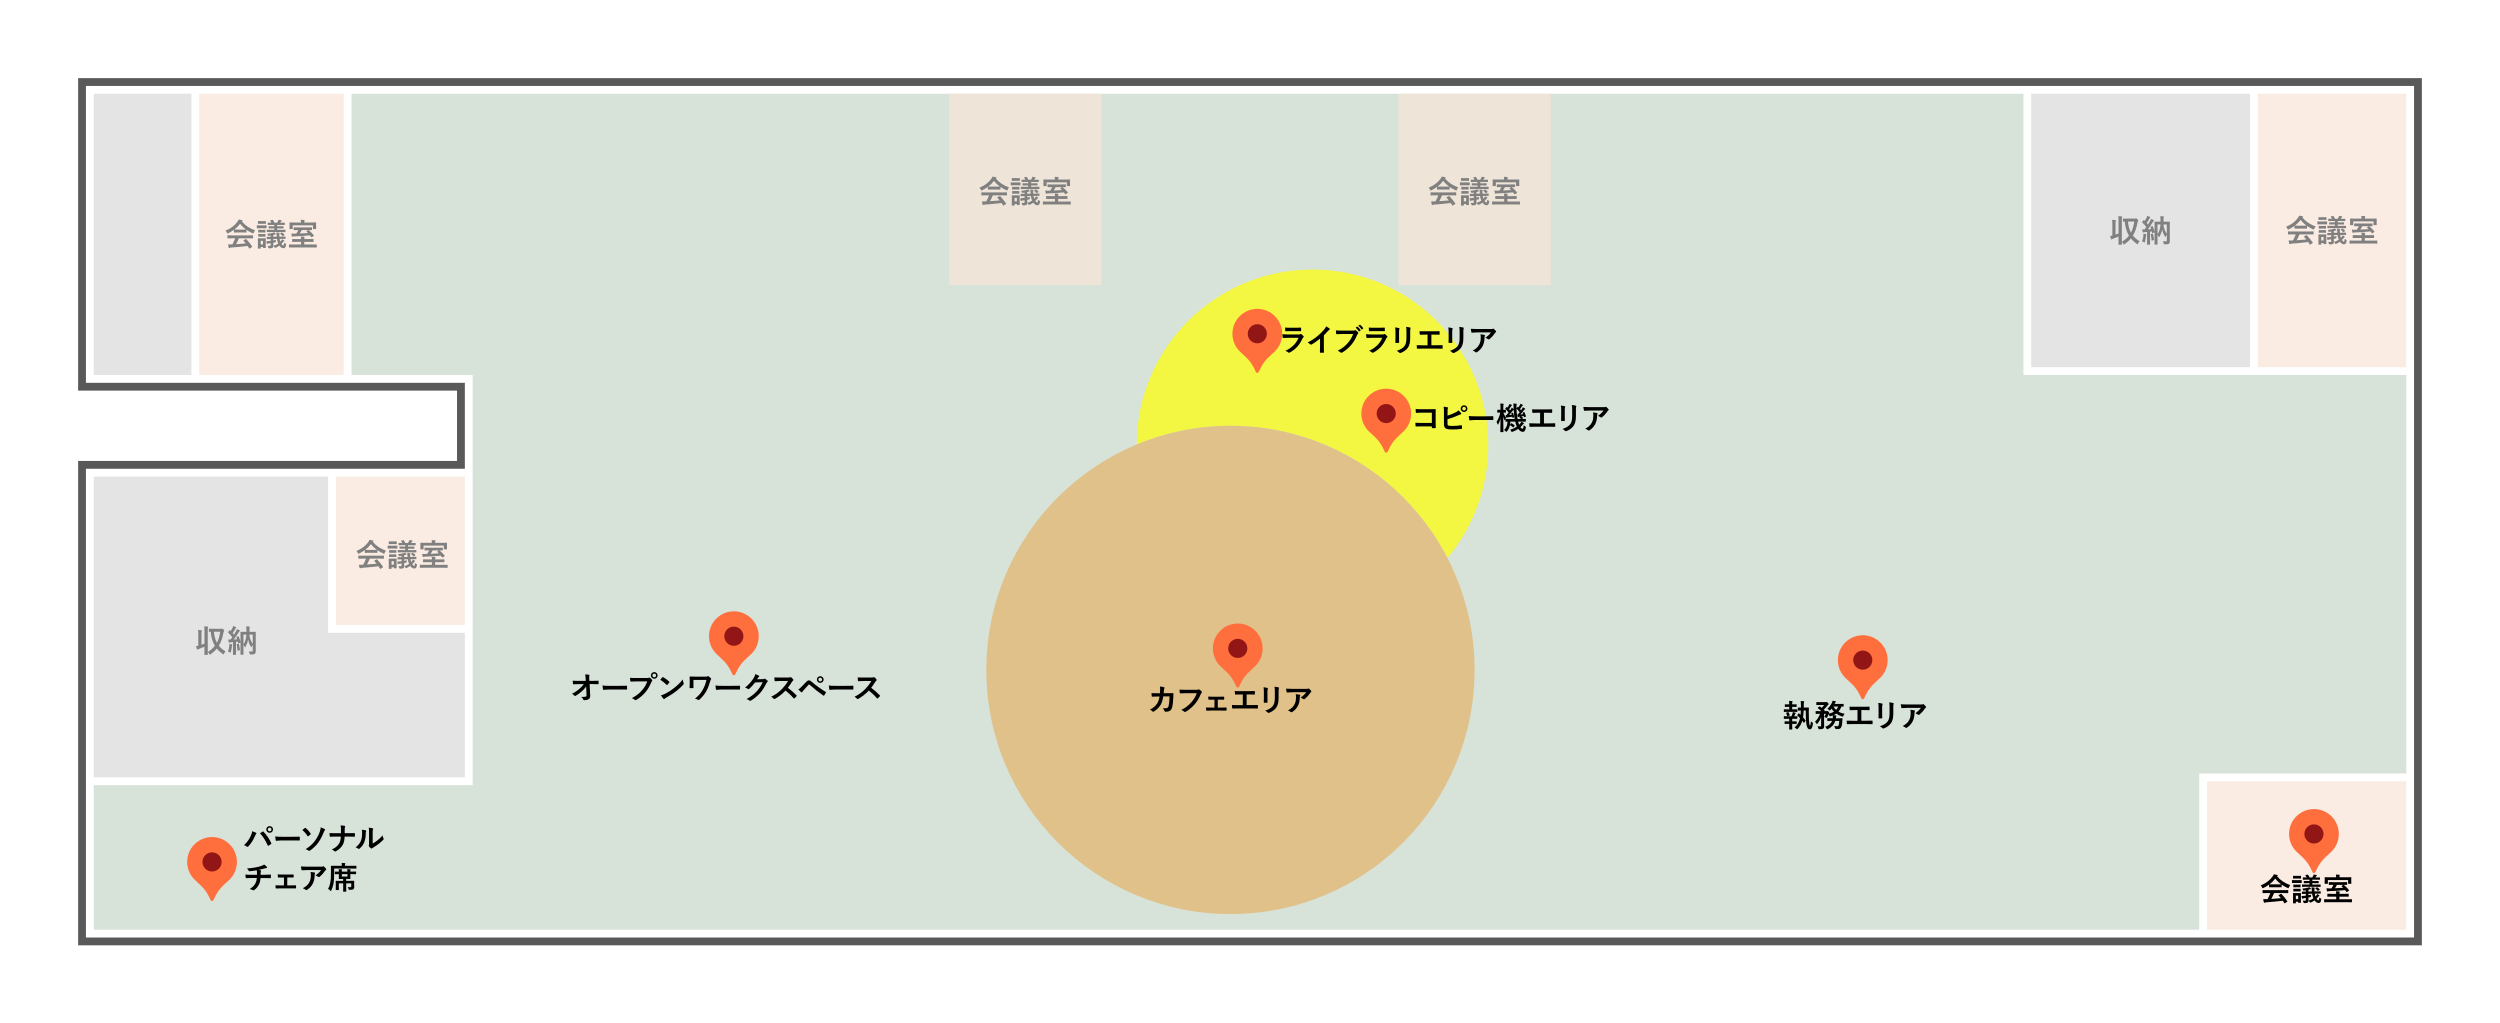 <?xml version="1.0" encoding="utf-8"?>
<svg xmlns="http://www.w3.org/2000/svg" xmlns:xlink="http://www.w3.org/1999/xlink" viewBox="0 0 1280 524">

	<filter id="dropshadow">
		<feGaussianBlur in="SourceAlpha" stdDeviation="3"/>
		<feOffset dx="3" dy="3"/>
		<feComponentTransfer>
			<feFuncA slope="0.5" type="linear"/>
		</feComponentTransfer>
		<feMerge>
			<feMergeNode/>
			<feMergeNode in="SourceGraphic"/>
		</feMerge>
	</filter>

  <defs>
    <style>
      #shadow{filter:url(#dropshadow);}
      .cls-1 {
        fill: gray;
      }

      .cls-2 {
        fill: #f9e5d7;
      }

      .cls-2, .cls-3, .cls-4 {
        opacity: .7;
      }

      .cls-3 {
        fill: #c7d7ca;
      }

      .cls-5 {
        fill: #931616;
      }

      .cls-6 {
        fill: #ff6f3d;
      }

      .cls-7 {
        fill: #fff;
      }

      .cls-8 {
        fill: #ff0;
      }

      .cls-8, .cls-9 {
        opacity: .7;
      }

      .cls-4 {
        fill: #e5b369;
      }

      .cls-9 {
        fill: #d9d9d9;
      }

      .cls-10 {
        fill: none;
        stroke: #595959;
        stroke-miterlimit: 8;
        stroke-width: 4px;
      }
    </style>
    <symbol id="point" viewBox="0 0 364 468">
      <g>
        <path class="cls-6" d="M182,0c100.52,0,182,81.48,182,182,0,50.26-20.37,95.76-53.31,128.69-34.65,35.08-77.64,59.8-113.21,139.74-5.14,11.55-6.78,17.56-15.49,17.56-8.71,0-10.35-6.01-15.49-17.56-35.56-79.95-78.56-104.66-113.21-139.74C20.37,277.76,0,232.26,0,182,0,81.48,81.48,0,182,0"/>
        <circle class="cls-5" cx="182" cy="182" r="70"/>
      </g>
    </symbol>
  </defs>
  <g id="backdrop">
    <rect class="cls-7" width="1280" height="524"/>
  </g>
  <g id="line">
    <polygon class="cls-10" points="1238 42 1238 482 42 482 42 238 236 238 236 198 42 198 42 42 1238 42"/>
  </g>
  <g id="fill">
    <rect class="cls-9" x="48" y="48" width="50" height="144"/>
    <rect class="cls-9" x="1040" y="48" width="112" height="140"/>
    <rect class="cls-2" x="102" y="48" width="74" height="144"/>
    <polygon class="cls-3" points="180 192 242 192 242 402 48 402 48 476 1126 476 1126 396 1232 396 1232 192 1036 192 1036 48 180 48 180 192"/>
    <rect class="cls-2" x="172" y="244" width="66" height="76"/>
    <polygon class="cls-9" points="48 244 48 398 238 398 238 324 168 324 168 244 48 244"/>
    <rect class="cls-2" x="1156" y="48" width="76" height="140"/>
    <rect class="cls-2" x="1130" y="400" width="102" height="76"/>
    <rect class="cls-2" x="486" y="48" width="78" height="98"/>
    <rect class="cls-2" x="716" y="48" width="78" height="98"/>
    <path class="cls-8" d="M630,218c48.37,0,90.31,27.47,111.1,67.66,13.05-15.62,20.9-35.72,20.9-57.66,0-49.71-40.29-90-90-90s-89.75,40.05-89.99,89.55c14.78-6.15,30.99-9.55,47.99-9.55Z"/>
    <circle class="cls-4" cx="630" cy="343" r="125"/>
    <g>
      <path d="M300.09,351.53c-.62.9-1.28,1.6-2.26,2.46-.82.75-2.05,1.7-3.03,2.24-.14.1-.26.14-.37.14-.1,0-.19-.05-.27-.16-.32-.38-.86-.77-1.31-.94,1.63-.9,2.64-1.57,3.73-2.53.94-.83,1.71-1.6,2.35-2.48l-2.8.02c-.83,0-1.73.03-2.56.08-.14.02-.21-.1-.22-.27-.06-.3-.1-.96-.13-1.55.96.06,1.9.08,2.87.08h3.81l-.06-1.42c-.03-.8-.11-1.38-.26-1.89.86.03,1.52.08,2.02.18.16.03.21.1.21.19,0,.06-.03.14-.06.24-.05.19-.11.45-.06,1.47l.05,1.22h1.39c1.12,0,1.92-.03,3.11-.08.16,0,.24.08.24.19.02.45.02.94,0,1.39,0,.13-.06.22-.22.22-1.17-.05-2.08-.08-3.07-.08h-1.3l.29,6.02c.05.85-.24,1.38-.77,1.7-.54.32-1.47.56-2.21.56-.3,0-.42-.06-.5-.27-.26-.59-.53-.96-1.12-1.42,1.2-.02,1.71-.05,2.26-.16.37-.08.5-.24.46-.94l-.19-4.19Z"/>
      <path d="M311.44,353.05c-1.58,0-2.19.19-2.35.19-.19,0-.32-.1-.37-.34-.08-.37-.18-1.12-.24-1.94,1.04.16,1.84.19,3.46.19h5.15c1.22,0,2.45-.03,3.68-.05.24-.02.29.03.29.22.03.48.03,1.02,0,1.5,0,.19-.06.26-.29.24-1.2-.02-2.38-.03-3.57-.03h-5.76Z"/>
      <path d="M325.65,348.89c-1.04,0-1.95.05-2.64.08-.21.02-.27-.1-.3-.32-.05-.32-.11-1.15-.14-1.62.72.08,1.57.11,3.07.11h5.71c.48,0,.66-.03.88-.16.1-.06.19-.1.27-.1.1,0,.19.03.27.11.42.34.82.72,1.09,1.1.08.11.13.21.13.32,0,.1-.05.19-.16.3-.14.14-.22.3-.37.62-.78,1.89-1.76,3.65-3.11,5.2-1.38,1.57-2.93,2.9-4.55,3.81-.14.1-.29.14-.43.14-.13,0-.27-.05-.4-.18-.37-.35-.9-.64-1.49-.88,2.34-1.18,3.76-2.29,5.23-4,1.25-1.42,2.07-2.79,2.71-4.56h-5.78ZM336.71,345.82c0,.96-.77,1.71-1.73,1.71s-1.73-.75-1.73-1.71.77-1.71,1.73-1.71,1.73.75,1.73,1.71ZM334.04,345.82c0,.54.4.95.94.95s.94-.4.94-.95-.4-.94-.94-.94-.94.4-.94.94Z"/>
      <path d="M339.16,346.78c.06-.08.14-.13.22-.13.06,0,.13.03.21.08.82.43,2.15,1.41,3.06,2.27.1.1.14.16.14.22s-.03.13-.1.21c-.24.32-.77.96-.99,1.2-.08.08-.13.13-.19.13s-.13-.05-.21-.13c-.96-.99-2.11-1.9-3.27-2.61.35-.43.82-.93,1.12-1.25ZM340.56,355.21c1.95-1.01,2.99-1.68,4.61-2.98,1.95-1.58,3.03-2.61,4.39-4.35.1.8.24,1.34.45,1.87.05.11.08.21.08.3,0,.14-.08.27-.26.48-.85.99-2.22,2.27-3.68,3.39-1.33,1.04-2.67,1.94-4.83,3.14-.72.43-.93.59-1.07.74-.1.1-.19.16-.29.16-.08,0-.18-.06-.27-.18-.4-.45-.9-1.1-1.28-1.78.82-.22,1.31-.37,2.16-.8Z"/>
      <path d="M355.04,350.12c0,.56,0,1.34.02,1.92,0,.26-.03.27-.29.29-.45.02-.96.02-1.41,0-.21,0-.3-.02-.3-.18.05-.64.08-1.36.08-2.03v-1.5c0-.93-.02-1.49-.06-2.08,0-.1.08-.16.21-.16.7.03,1.71.06,2.67.06h5.39c.58,0,.82-.06.98-.18.08-.06.14-.1.21-.1.1,0,.18.05.3.14.42.29.98.8,1.18,1.06.08.1.11.19.11.29s-.05.21-.14.3c-.21.24-.32.66-.4.94-.48,1.76-1.1,3.42-1.95,4.95-.91,1.63-2.08,3.1-3.59,4.39-.13.13-.26.18-.38.18-.11,0-.21-.03-.32-.11-.48-.29-.9-.46-1.54-.61,1.92-1.47,3.06-2.8,4.05-4.63.85-1.54,1.39-2.93,1.84-4.95h-6.66v2Z"/>
      <path d="M369.28,353.05c-1.58,0-2.19.19-2.35.19-.19,0-.32-.1-.37-.34-.08-.37-.18-1.12-.24-1.94,1.04.16,1.84.19,3.46.19h5.15c1.22,0,2.45-.03,3.68-.05.24-.02.29.03.29.22.03.48.03,1.02,0,1.5,0,.19-.06.26-.29.24-1.2-.02-2.38-.03-3.57-.03h-5.76Z"/>
      <path d="M390.54,347.71c.42-.02.62-.08.8-.19.06-.05.13-.06.21-.06s.16.03.26.1c.4.26.77.56,1.09.86.14.13.21.26.21.37,0,.13-.08.24-.19.34-.22.18-.38.4-.53.69-1.07,2.18-2.1,3.73-3.17,4.95-1.38,1.55-3.28,3.11-4.87,3.99-.1.06-.18.08-.26.08-.13,0-.24-.06-.37-.18-.4-.32-.9-.56-1.52-.74,2.5-1.38,3.76-2.38,5.33-4.08,1.26-1.41,2-2.5,2.96-4.55l-3.87.11c-1.31,1.62-2.11,2.53-3.03,3.28-.11.11-.22.18-.34.18-.08,0-.16-.03-.24-.1-.4-.29-.99-.58-1.54-.69,2.08-1.7,3.31-3.19,4.31-4.75.53-.9.77-1.39.94-2.16.91.32,1.52.59,1.87.85.11.08.16.18.16.27s-.05.19-.18.27c-.16.1-.27.27-.4.43-.18.27-.34.51-.53.8l2.88-.06Z"/>
      <path d="M403.56,346.88c.58,0,.86-.02,1.1-.14.06-.05.11-.06.18-.06.1,0,.18.06.27.13.37.29.74.7,1.04,1.12.05.08.08.14.08.21,0,.1-.06.21-.21.32-.21.18-.42.42-.59.7-.66,1.12-1.28,2.02-2.05,2.99,1.54,1.14,2.96,2.38,4.43,3.87.08.08.13.16.13.22s-.03.14-.11.24c-.3.37-.67.75-1.07,1.09-.06.06-.13.1-.19.1-.08,0-.14-.05-.22-.13-1.34-1.57-2.72-2.83-4.16-3.97-1.81,1.89-3.63,3.25-5.38,4.23-.14.06-.26.13-.37.13-.1,0-.19-.05-.27-.14-.35-.43-.82-.75-1.34-1.04,2.5-1.26,3.99-2.4,5.63-4.08,1.15-1.2,2.03-2.34,3.01-4.02l-4.13.02c-.83,0-1.66.03-2.53.1-.13.02-.18-.1-.21-.27-.08-.34-.14-1.1-.14-1.66.86.06,1.67.06,2.71.06h4.4Z"/>
      <path d="M410.38,351.63c.78-.8,1.57-1.62,2.32-2.42.64-.67.94-.85,1.44-.85s.8.13,1.39.66c2.03,1.81,4.48,3.55,7.17,5.2.21.1.24.26.14.43-.29.58-.56,1.02-.83,1.39-.08.11-.16.18-.24.18-.06,0-.11-.02-.18-.06-2.54-1.76-4.79-3.54-7.09-5.59-.1-.08-.18-.11-.26-.11-.11,0-.18.05-.26.13-.78.82-1.5,1.68-2.61,2.9-.43.48-.56.69-.64.82-.08.13-.18.21-.29.21-.06,0-.14-.03-.22-.11-.43-.35-.91-.82-1.49-1.41.64-.4,1.02-.72,1.63-1.36ZM421.7,347.93c0,.96-.77,1.71-1.73,1.71s-1.73-.75-1.73-1.71.77-1.71,1.73-1.71,1.73.75,1.73,1.71ZM419.02,347.93c0,.54.4.94.94.94s.94-.4.94-.94-.4-.94-.94-.94-.94.4-.94.94Z"/>
      <path d="M427.31,353.05c-1.58,0-2.19.19-2.35.19-.19,0-.32-.1-.37-.34-.08-.37-.18-1.12-.24-1.94,1.04.16,1.84.19,3.46.19h5.15c1.22,0,2.45-.03,3.68-.05.24-.02.29.03.29.22.03.48.03,1.02,0,1.5,0,.19-.06.26-.29.24-1.2-.02-2.38-.03-3.57-.03h-5.76Z"/>
      <path d="M446.22,346.88c.58,0,.86-.02,1.1-.14.06-.05.11-.06.18-.06.1,0,.18.06.27.13.37.29.74.7,1.04,1.12.05.08.08.14.08.21,0,.1-.06.21-.21.32-.21.18-.42.42-.59.7-.66,1.12-1.28,2.02-2.05,2.99,1.54,1.14,2.96,2.38,4.43,3.87.08.08.13.16.13.22s-.03.14-.11.24c-.3.37-.67.75-1.07,1.09-.06.06-.13.1-.19.1-.08,0-.14-.05-.22-.13-1.34-1.57-2.72-2.83-4.16-3.97-1.81,1.89-3.63,3.25-5.38,4.23-.14.06-.26.13-.37.13-.1,0-.19-.05-.27-.14-.35-.43-.82-.75-1.34-1.04,2.5-1.26,3.99-2.4,5.63-4.08,1.15-1.2,2.03-2.34,3.01-4.02l-4.13.02c-.83,0-1.66.03-2.53.1-.13.02-.18-.1-.21-.27-.08-.34-.14-1.1-.14-1.66.86.06,1.67.06,2.71.06h4.4Z"/>
    </g>
    <g>
      <path d="M916.08,363.18v-1.26h-.34c-1.23,0-1.63.03-1.73.03-.16,0-.18-.02-.18-.18v-1.01c0-.14.02-.16.18-.16.1,0,.5.02,1.73.02h.34c0-.69-.02-1.2-.11-1.78.59.02,1.1.05,1.57.11.18.02.26.08.26.16,0,.11-.05.19-.1.29-.08.14-.1.35-.1.8v.42h.38c1.23,0,1.63-.02,1.73-.02.16,0,.18.02.18.16v1.01c0,.16-.02.18-.18.18-.1,0-.5-.03-1.73-.03h-.38v1.26h.58c1.34,0,1.78-.03,1.87-.03.16,0,.18.02.18.19v.99c0,.16-.02.18-.18.18-.1,0-.53-.03-1.87-.03h-2.8c-1.34,0-1.79.03-1.87.03-.18,0-.19-.02-.19-.18v-.99c0-.18.02-.19.19-.19.08,0,.53.03,1.87.03h.7ZM916.08,369.34v-1.31h-.72c-1.34,0-1.79.03-1.87.03-.16,0-.18-.02-.18-.19v-.99c0-.16.02-.18.18-.18.08,0,.53.03,1.87.03h1.89c.19-.46.37-.94.51-1.41.06-.21.11-.45.16-.75.45.08.93.19,1.3.32.16.05.22.1.22.18s-.05.14-.11.19c-.08.06-.16.19-.21.3-.18.45-.3.75-.51,1.17.99,0,1.36-.03,1.46-.03.16,0,.18.02.18.18v.99c0,.18-.02.19-.18.19-.1,0-.53-.03-1.87-.03h-.59v1.31h.35c1.25,0,1.65-.03,1.76-.03.16,0,.18.02.18.18v.99c0,.16-.02.18-.18.18-.11,0-.51-.03-1.76-.03h-.35v1.04c0,1.07.03,1.58.03,1.66,0,.16-.02.18-.18.18h-1.23c-.16,0-.18-.02-.18-.18,0-.1.03-.59.03-1.66v-1.04h-.43c-1.25,0-1.66.03-1.76.03-.16,0-.18-.02-.18-.18v-.99c0-.16.02-.18.18-.18.1,0,.51.03,1.76.03h.43ZM915.31,366.67c-.21.06-.24.05-.29-.11-.13-.48-.3-.99-.51-1.41-.08-.18-.05-.19.14-.26l.85-.27c.18-.06.22-.02.29.11.22.45.42.93.54,1.39.05.16.05.21-.16.27l-.86.27ZM923.46,363.77c-.05,1.34-.14,2.5-.3,3.51.43.46.83.96,1.25,1.47.06.06.08.11.08.16,0,.03-.02.08-.08.18l-.61.94c-.06.1-.1.13-.14.13s-.08-.05-.16-.14c-.24-.34-.48-.66-.72-.96-.5,1.65-1.28,2.99-2.34,4.08-.18.18-.26.26-.35.26-.08,0-.18-.08-.35-.27-.27-.26-.61-.48-.94-.64,1.3-1.12,2.38-2.77,2.82-4.8-.43-.45-.88-.88-1.34-1.3-.13-.11-.11-.14,0-.32l.5-.77c.1-.16.16-.14.29-.05l.83.74c.06-.66.11-1.38.14-2.19-.86,0-1.22.02-1.36.02-.16,0-.18-.02-.18-.16v-1.22c0-.16.02-.18.18-.18s.48.03,1.39.03v-1.15c0-.96-.03-1.5-.13-2.23.56.02.99.05,1.54.11.16.02.27.1.27.21s-.06.22-.11.37c-.06.21-.11.64-.11,1.6,0,.37,0,.72-.02,1.07h.34c1.33,0,2.02-.03,2.11-.03.16,0,.19.03.19.21-.03.5-.06,1.15-.06,1.94,0,3.07.1,4.85.24,5.94.13.88.21,1.23.37,1.23.22,0,.35-.85.48-2.29.26.3.53.53.85.74.18.11.21.16.21.3,0,.06,0,.11-.02.27-.26,2.14-.83,2.85-1.63,2.85s-1.42-.71-1.73-2.74c-.19-1.25-.32-3.22-.32-6.93l-1.06.02Z"/>
      <path d="M939.64,369.09c-.58,1.92-1.81,3.26-3.71,4.19-.19.08-.3.13-.38.13-.13,0-.19-.1-.35-.37-.19-.35-.46-.67-.75-.91,1.7-.56,2.96-1.49,3.57-3.04h-.27c-1.42,0-1.89.03-1.99.03-.18,0-.19-.02-.19-.18v-1.04c0-.18.02-.19.19-.19.1,0,.56.03,1.99.03h.61c.03-.19.05-.4.06-.62.02-.24,0-.51-.02-.82-.4.16-.82.3-1.23.42-.37.1-.38.08-.53-.29-.13-.29-.29-.58-.43-.78-.18.53-.37.99-.7,1.6-.14.24-.19.34-.27.34-.06,0-.14-.05-.29-.13-.32-.18-.69-.32-.94-.38.4-.61.61-1.09.82-1.6h-.91v4.16c0,.72.05,1.38.05,2.02,0,.67-.1,1.02-.51,1.38-.29.22-.69.32-1.89.32-.48,0-.48-.02-.59-.5-.1-.4-.24-.77-.43-1.02.5.06.88.08,1.31.08s.56-.13.56-.46v-2.82c0-.5,0-.99.02-1.49-.4,1.1-.96,2.19-1.87,3.3-.14.16-.24.26-.34.26s-.18-.1-.29-.3c-.18-.34-.43-.66-.66-.85,1.1-1.04,2.02-2.62,2.58-4.07h-.18c-1.34,0-1.79.03-1.89.03-.16,0-.18-.02-.18-.19v-1.06c0-.18.02-.19.18-.19.1,0,.54.03,1.89.03h.88c-.56-.54-1.15-.99-1.81-1.49-.06-.05-.11-.1-.11-.13,0-.05.05-.08.13-.16l.66-.56c.16-.14.21-.14.35-.05l.96.69c.45-.46.85-.91,1.23-1.46h-2.05c-1.26,0-1.68.03-1.78.03-.16,0-.18-.02-.18-.18v-1.15c0-.16.02-.18.18-.18.1,0,.51.03,1.78.03h2.77c.14,0,.26-.03.32-.06.08-.03.14-.06.22-.06.13,0,.27.1.61.45.37.38.43.53.43.69,0,.13-.1.22-.22.3-.14.11-.27.26-.45.48-.53.7-1.07,1.36-1.79,2.02.13.13.26.27.4.4.11.11.11.16-.06.3l-.1.08h1.01c.16,0,.21-.02.3-.06.06-.03.13-.05.21-.05.1,0,.26.08.56.37.38.35.46.51.46.66,0,.11-.03.18-.16.29-.05.03-.08.06-.11.11,1.02-.24,1.94-.58,2.69-1.04-.48-.46-.91-.99-1.25-1.54l-.67.77c-.13.14-.21.21-.3.21-.08,0-.16-.06-.27-.21-.26-.3-.62-.58-.91-.74,1.12-.96,1.84-2.02,2.35-3.09.18-.37.29-.69.35-1.04.46.08,1.07.22,1.47.32.14.03.22.1.22.21,0,.1-.06.18-.16.24-.1.06-.22.26-.32.45-.08.16-.14.32-.22.46h2.72c1.25,0,1.65-.03,1.74-.03.16,0,.18.02.18.18v1.04c0,.16-.02.18-.18.18-.08,0-.34-.02-.99-.03-.34,1.02-.85,1.89-1.47,2.59.86.53,1.91.9,3.09,1.06-.22.32-.42.72-.54,1.12q-.19.48-.67.35c-1.07-.34-2.1-.85-3.01-1.52-.45.32-.91.59-1.41.82.42.03.83.08,1.22.13.19.03.29.1.29.19,0,.13-.05.21-.13.32s-.11.29-.14.66l-.05.29h1.18c1.44,0,1.94-.03,2.03-.03.16,0,.19.05.19.21l-.06.98c-.1,1.57-.18,2.58-.53,3.27-.29.66-.75,1.09-1.79,1.09-.27,0-.58,0-.91-.02q-.45-.03-.56-.56c-.08-.37-.21-.7-.35-1.01.46.08.93.14,1.38.14.4,0,.61-.06.77-.34.22-.38.32-1.25.4-2.38h-2.02ZM938.76,361.74c.34.64.78,1.22,1.33,1.73.45-.48.8-1.06,1.04-1.73h-2.37Z"/>
      <path d="M952.99,369.01h2.29c1.07,0,2.14-.03,3.23-.06.18-.02.26.06.26.26.02.42.02.86,0,1.28,0,.21-.05.29-.24.29-.77-.03-2.19-.06-3.23-.06h-6.43c-.66,0-1.7.05-2.95.06-.26.02-.29-.05-.34-.32-.06-.35-.11-.93-.11-1.5,1.15.06,2.37.08,3.39.08h2.18v-5.47h-1.25c-1.15,0-1.83.03-2.48.06-.19.02-.22-.1-.27-.34-.06-.32-.13-.94-.13-1.49.8.08,1.44.06,2.77.06h4.53c.98,0,1.86,0,2.8-.05.16-.02.21.08.21.26.02.4.02.85,0,1.25-.02.21-.05.3-.22.3-1.07-.05-1.86-.06-2.75-.06h-1.25v5.46Z"/>
      <path d="M961.83,362.22c0-1.1-.05-1.71-.18-2.34.67.08,1.52.18,1.98.34.19.05.27.14.27.26,0,.08-.03.16-.06.24-.14.3-.18.71-.18,1.52v3.23c0,.83.03,1.46.05,2.02,0,.24-.1.32-.35.32h-1.28c-.22,0-.32-.08-.3-.27,0-.56.05-1.49.05-2.18v-3.14ZM969.37,365.21c0,2.37-.35,3.95-1.3,5.22-.78,1.04-2.18,2.02-3.52,2.51-.13.05-.24.08-.34.08-.13,0-.24-.05-.38-.19-.38-.38-.8-.69-1.36-.98,1.71-.53,3.06-1.28,3.91-2.34.74-.91,1.07-2.24,1.07-4.27v-3.03c0-1.38-.03-1.89-.18-2.61.77.06,1.54.18,2.08.35.16.05.22.14.22.27,0,.08-.02.18-.06.26-.14.34-.14.75-.14,1.75v2.98Z"/>
      <path d="M976.6,362.43c-.91,0-1.89.06-2.83.13-.19.02-.26-.1-.29-.24-.13-.45-.22-1.25-.29-1.73,1.09.08,1.97.11,3.25.11h6.87c.67,0,.95-.03,1.1-.1.08-.03.22-.11.3-.11.13,0,.26.1.37.22.35.3.66.64.96,1.01.08.1.13.19.13.29,0,.13-.08.24-.22.34-.18.13-.3.29-.43.46-.75,1.14-1.74,2.24-2.82,3.09-.1.1-.21.14-.34.14s-.27-.06-.38-.16c-.4-.32-.8-.5-1.33-.66,1.28-.96,2.06-1.65,2.87-2.8h-6.92ZM977.49,368.67c.61-1.14.78-2.23.78-3.78,0-.59-.03-.96-.16-1.5.78.08,1.62.19,2.06.3.21.05.27.16.27.3,0,.1-.03.19-.08.29-.11.22-.13.38-.14.66-.05,1.55-.21,2.98-.94,4.4-.62,1.2-1.58,2.34-2.91,3.19-.14.1-.29.16-.45.16-.11,0-.22-.05-.32-.14-.38-.34-.85-.59-1.46-.82,1.75-.91,2.66-1.78,3.35-3.06Z"/>
    </g>
    <g>
      <path class="cls-1" d="M505.77,95.68c-.9.66-1.87,1.23-2.9,1.73-.19.1-.3.14-.38.14-.11,0-.16-.11-.29-.4-.19-.4-.42-.75-.72-1.06,2.79-1.1,4.87-2.8,6.15-4.66.27-.4.42-.67.56-1.04.62.08,1.22.19,1.73.34.19.05.29.11.29.22,0,.1-.03.19-.16.26-.1.05-.16.1-.22.14,1.81,2.21,3.97,3.6,6.77,4.58-.3.38-.51.77-.69,1.2-.11.29-.16.4-.27.4-.08,0-.19-.05-.37-.13-1.09-.48-2.13-1.04-3.06-1.7v1.18c0,.16-.02.18-.18.18-.1,0-.53-.03-1.81-.03h-2.46c-1.28,0-1.71.03-1.81.03-.16,0-.18-.02-.18-.18v-1.22ZM504.74,100.01c-1.5,0-2.02.03-2.11.03-.18,0-.19-.02-.19-.18v-1.2c0-.16.02-.18.19-.18.1,0,.61.03,2.11.03h8.53c1.5,0,2.02-.03,2.11-.03.18,0,.19.02.19.18v1.2c0,.16-.02.18-.19.18-.1,0-.61-.03-2.11-.03h-4.95c-.4.99-.88,2-1.42,3.01,1.67-.1,3.41-.24,4.93-.4-.37-.45-.74-.9-1.17-1.36-.11-.13-.1-.19.1-.29l1.02-.53c.18-.1.22-.08.34.03,1.09,1.14,2,2.29,2.98,3.71.08.13.08.19-.08.3l-1.1.72c-.1.06-.14.1-.19.1s-.08-.03-.13-.11c-.27-.45-.54-.86-.8-1.25-2.66.34-5.92.61-8.64.82-.26.02-.46.08-.58.14-.08.06-.16.1-.27.1s-.19-.08-.22-.22c-.14-.53-.24-1.09-.34-1.65.59.05,1.12.03,1.74,0,.16,0,.34-.02.51-.02.58-1.09,1.04-2.11,1.41-3.11h-1.66ZM510.22,95.55c1.07,0,1.55-.02,1.73-.03-1.15-.83-2.16-1.81-3.02-2.93-.85,1.12-1.83,2.1-2.93,2.93.14.02.59.03,1.76.03h2.46Z"/>
      <path class="cls-1" d="M520.59,93.4c1.22,0,1.62-.03,1.71-.03.16,0,.18.02.18.18v1.14c0,.18-.02.19-.18.19-.1,0-.5-.03-1.71-.03h-1.22c-1.23,0-1.62.03-1.71.03-.16,0-.18-.02-.18-.19v-1.14c0-.16.02-.18.18-.18.1,0,.48.03,1.71.03h1.22ZM522.06,102.5c0,1.86.03,2.21.03,2.3,0,.16-.02.18-.18.18h-1.07c-.16,0-.18-.02-.18-.18v-.35h-1.18v.64c0,.16-.02.18-.18.18h-1.09c-.18,0-.19-.02-.19-.18,0-.1.03-.46.03-2.4v-1.02c0-1.01-.03-1.41-.03-1.5,0-.16.02-.18.19-.18.1,0,.43.03,1.46.03h.77c1.02,0,1.36-.03,1.47-.03.16,0,.18.02.18.18,0,.1-.03.48-.03,1.23v1.1ZM520.51,91.21c1.02,0,1.34-.03,1.44-.03.18,0,.19.02.19.18v1.06c0,.16-.02.18-.19.18-.1,0-.42-.03-1.44-.03h-.83c-1.04,0-1.36.03-1.46.03-.16,0-.18-.02-.18-.18v-1.06c0-.16.02-.18.18-.18.1,0,.42.03,1.46.03h.83ZM520.38,95.68c.96,0,1.25-.03,1.34-.03.18,0,.19.02.19.18v1.04c0,.16-.02.18-.19.18-.1,0-.38-.03-1.34-.03h-.64c-.98,0-1.26.03-1.36.03-.16,0-.18-.02-.18-.18v-1.04c0-.16.02-.18.18-.18.1,0,.38.03,1.36.03h.64ZM520.38,97.84c.96,0,1.25-.03,1.34-.03.18,0,.19.02.19.18v1.02c0,.16-.02.18-.19.18-.1,0-.38-.03-1.34-.03h-.64c-.98,0-1.26.03-1.36.03-.16,0-.18-.02-.18-.18v-1.02c0-.16.02-.18.18-.18.1,0,.38.03,1.36.03h.64ZM519.48,101.34v1.78h1.18v-1.78h-1.18ZM529.18,100.32c.08.53.21.99.37,1.42.14-.14.27-.3.38-.45.16-.21.32-.48.48-.8.34.16.67.35.94.54.14.1.19.16.19.26,0,.11-.06.16-.19.22-.11.05-.26.26-.48.5-.24.29-.48.58-.77.86.38.64.69.85.91.85s.38-.37.51-1.44c.14.13.45.34.62.43.38.21.42.22.34.7-.21,1.25-.64,1.68-1.36,1.68-.77,0-1.42-.42-2.05-1.34-.53.38-1.12.74-1.83,1.04-.19.08-.29.13-.38.13-.11,0-.18-.11-.34-.38-.16-.27-.35-.5-.53-.67.98-.27,1.81-.7,2.46-1.18-.3-.69-.53-1.44-.66-2.35l-1.87.03v.74l1.39-.27c-.05.18-.08.54-.11.88-.02.29-.02.32-.27.37l-1.01.19c.02.45.05.86.05,1.28,0,.8-.11,1.12-.43,1.31-.32.19-.67.27-1.62.29q-.5.02-.59-.48c-.06-.29-.19-.64-.3-.85.32.05.67.08,1.02.08.45,0,.54-.13.54-.54v-.85l-1.02.14c-.32.05-.5.1-.58.14-.08.05-.16.1-.22.1-.08,0-.14-.05-.18-.22-.08-.35-.16-.82-.21-1.17.48,0,.88-.03,1.23-.08.32-.03.64-.06.98-.11v-.93c-1.23.02-1.7.05-1.86.05-.14,0-.16-.02-.16-.18l-.02-.85c0-.16.02-.16.18-.16.14,0,.64.02,1.86,0v-.66l-.98.14q-.34.05-.43-.24c-.1-.29-.24-.61-.35-.77,1.23-.13,2.06-.29,2.9-.51.27-.08.45-.14.62-.26.27.19.58.5.77.7.06.06.1.13.1.21,0,.1-.1.14-.22.16-.14.02-.3.05-.48.1-.19.06-.38.13-.59.18v.91l1.73-.02-.05-1.06c-.02-.37-.05-.72-.13-1.06.46,0,.98.05,1.3.1.22.03.35.08.35.21,0,.1-.05.18-.08.27-.06.16-.05.4-.05.75,0,.27.02.53.03.77l.82-.02c1.46-.03,2.02-.06,2.18-.06s.16.02.16.18l.02.85c0,.14-.02.16-.16.16-.16,0-.74,0-2.19.02l-.69.02ZM524.96,96.8c-1.54,0-2.08.03-2.18.03-.14,0-.16-.02-.16-.18v-.85c0-.16.02-.18.16-.18.1,0,.64.03,2.18.03h1.49v-.72h-.74c-1.42,0-1.89.03-1.98.03-.18,0-.19-.02-.19-.18v-.8c0-.14.02-.16.19-.16.1,0,.56.03,1.98.03h.74v-.7h-1.09c-1.5,0-2.02.03-2.13.03-.16,0-.18-.02-.18-.18v-.83c0-.16.02-.18.18-.18.1,0,.56.03,1.76.03-.16-.3-.35-.64-.61-.99-.1-.14-.05-.18.16-.24l.86-.22c.19-.05.22-.05.32.08.29.4.59.88.82,1.38h1.34c.19-.29.35-.56.5-.85.13-.24.19-.43.26-.69.5.08.94.16,1.39.27.14.05.22.1.22.18,0,.11-.05.16-.14.22-.08.05-.19.16-.27.29-.14.19-.26.38-.4.58h.08c1.5,0,2.03-.03,2.13-.03.16,0,.18.02.18.18v.83c0,.16-.02.18-.18.18-.1,0-.62-.03-2.13-.03h-1.6v.7h1.07c1.42,0,1.89-.03,1.99-.03.16,0,.18.02.18.16v.8c0,.16-.02.18-.18.18-.1,0-.56-.03-1.99-.03h-1.07v.72h1.91c1.54,0,2.08-.03,2.18-.03.16,0,.16.02.16.18v.85c0,.16,0,.18-.16.18-.1,0-.64-.03-2.18-.03h-4.87ZM530.13,97.1c.16-.08.19-.11.34-.02.4.26.8.59,1.18,1.02.11.11.11.16-.05.27l-.67.46c-.08.06-.13.1-.18.1-.03,0-.06-.03-.13-.11-.34-.42-.74-.8-1.1-1.09-.14-.1-.13-.16.03-.26l.58-.38Z"/>
      <path class="cls-1" d="M536.11,104.69c-1.41,0-1.91.03-2,.03-.16,0-.16-.02-.16-.18v-1.22q0-.16.16-.16c.1,0,.59.02,2,.02h4.03v-1.34h-2.16c-1.55,0-2.1.03-2.21.03-.16,0-.18-.02-.18-.18v-1.12c0-.18.02-.19.18-.19.11,0,.66.03,2.21.03h2.16c0-.59-.03-.98-.1-1.33.56.02,1.1.05,1.66.1.16.02.26.08.26.16,0,.11-.05.19-.1.3-.06.13-.08.32-.08.77h2.37c1.57,0,2.11-.03,2.21-.03.16,0,.18.02.18.19v1.12c0,.16-.02.18-.18.18-.1,0-.64-.03-2.21-.03h-2.37v1.34h4.24c1.42,0,1.92-.02,2.02-.02q.16,0,.16.16v1.22c0,.16,0,.18-.16.18-.1,0-.59-.03-2.02-.03h-9.92ZM545.6,91.92c1.46,0,1.99-.03,2.1-.03.16,0,.18.02.18.19,0,.08-.03.34-.03.74v.62c0,1.33.03,1.55.03,1.65,0,.16-.02.18-.18.18h-1.28c-.18,0-.19-.02-.19-.18v-1.73h-10.36v1.73c0,.16-.02.18-.18.18h-1.28c-.18,0-.19-.02-.19-.18,0-.1.03-.32.03-1.65v-.51c0-.51-.03-.77-.03-.85,0-.18.02-.19.19-.19.1,0,.62.03,2.1.03h3.6v-.19c0-.45-.03-.83-.11-1.2.59.02,1.17.05,1.71.1.16.02.26.08.26.18,0,.11-.05.19-.1.3-.06.13-.08.32-.08.64v.18h3.81ZM538.49,95.8c-1.33,0-1.86.03-1.97.03-.16,0-.18-.02-.18-.18v-1.07c0-.16.02-.18.18-.18.11,0,.64.03,1.97.03h5.12c1.33,0,1.86-.03,1.95-.03.16,0,.18.02.18.18v1.07c0,.16-.02.18-.18.18-.1,0-.53-.02-1.54-.03l.06.05c.85.67,1.84,1.7,2.59,2.61.11.14.1.21-.08.34l-.9.64c-.08.06-.13.08-.16.08-.05,0-.1-.03-.14-.11l-.69-.91c-2.67.26-5.59.45-8.32.54-.34.02-.48.03-.58.1-.06.05-.13.08-.21.08-.1,0-.14-.06-.18-.21-.1-.42-.19-.96-.27-1.42.58.03,1.12.03,1.66.03.29,0,.59,0,.9-.02.4-.62.77-1.23,1.01-1.79h-.24ZM540.51,95.8c-.34.67-.67,1.25-1.02,1.74,1.39-.05,2.82-.13,4.21-.22l-.78-.75c-.14-.13-.1-.16.1-.27l.77-.5h-3.27Z"/>
    </g>
    <g>
      <path class="cls-1" d="M735.77,95.68c-.9.66-1.87,1.23-2.9,1.73-.19.1-.3.14-.38.14-.11,0-.16-.11-.29-.4-.19-.4-.42-.75-.72-1.06,2.79-1.1,4.87-2.8,6.15-4.66.27-.4.42-.67.56-1.04.62.08,1.22.19,1.73.34.19.05.29.11.29.22,0,.1-.03.19-.16.26-.1.05-.16.1-.22.14,1.81,2.21,3.97,3.6,6.77,4.58-.3.38-.51.77-.69,1.2-.11.29-.16.4-.27.4-.08,0-.19-.05-.37-.13-1.09-.48-2.13-1.04-3.06-1.7v1.18c0,.16-.02.18-.18.18-.1,0-.53-.03-1.81-.03h-2.46c-1.28,0-1.71.03-1.81.03-.16,0-.18-.02-.18-.18v-1.22ZM734.74,100.01c-1.5,0-2.02.03-2.11.03-.18,0-.19-.02-.19-.18v-1.2c0-.16.02-.18.19-.18.1,0,.61.03,2.11.03h8.53c1.5,0,2.02-.03,2.11-.03.18,0,.19.02.19.18v1.2c0,.16-.02.18-.19.18-.1,0-.61-.03-2.11-.03h-4.95c-.4.99-.88,2-1.42,3.01,1.67-.1,3.41-.24,4.93-.4-.37-.45-.74-.9-1.17-1.36-.11-.13-.1-.19.1-.29l1.02-.53c.18-.1.22-.08.34.03,1.09,1.14,2,2.29,2.98,3.71.08.13.08.19-.08.3l-1.1.72c-.1.06-.14.1-.19.1s-.08-.03-.13-.11c-.27-.45-.54-.86-.8-1.25-2.66.34-5.92.61-8.64.82-.26.02-.46.08-.58.14-.08.06-.16.1-.27.1s-.19-.08-.22-.22c-.14-.53-.24-1.09-.34-1.65.59.05,1.12.03,1.74,0,.16,0,.34-.02.51-.02.58-1.09,1.04-2.11,1.41-3.11h-1.66ZM740.22,95.55c1.07,0,1.55-.02,1.73-.03-1.15-.83-2.16-1.81-3.02-2.93-.85,1.12-1.83,2.1-2.93,2.93.14.02.59.03,1.76.03h2.46Z"/>
      <path class="cls-1" d="M750.59,93.4c1.22,0,1.62-.03,1.71-.03.16,0,.18.02.18.18v1.14c0,.18-.02.19-.18.19-.1,0-.5-.03-1.71-.03h-1.22c-1.23,0-1.62.03-1.71.03-.16,0-.18-.02-.18-.19v-1.14c0-.16.02-.18.18-.18.1,0,.48.03,1.71.03h1.22ZM752.06,102.5c0,1.86.03,2.21.03,2.3,0,.16-.02.18-.18.18h-1.07c-.16,0-.18-.02-.18-.18v-.35h-1.18v.64c0,.16-.02.18-.18.18h-1.09c-.18,0-.19-.02-.19-.18,0-.1.03-.46.03-2.4v-1.02c0-1.01-.03-1.41-.03-1.5,0-.16.02-.18.19-.18.1,0,.43.03,1.46.03h.77c1.02,0,1.36-.03,1.47-.03.16,0,.18.02.18.18,0,.1-.03.48-.03,1.23v1.1ZM750.51,91.21c1.02,0,1.34-.03,1.44-.03.18,0,.19.02.19.18v1.06c0,.16-.02.18-.19.18-.1,0-.42-.03-1.44-.03h-.83c-1.04,0-1.36.03-1.46.03-.16,0-.18-.02-.18-.18v-1.06c0-.16.02-.18.18-.18.1,0,.42.03,1.46.03h.83ZM750.38,95.68c.96,0,1.25-.03,1.34-.03.18,0,.19.02.19.18v1.04c0,.16-.02.18-.19.18-.1,0-.38-.03-1.34-.03h-.64c-.98,0-1.26.03-1.36.03-.16,0-.18-.02-.18-.18v-1.04c0-.16.02-.18.18-.18.1,0,.38.03,1.36.03h.64ZM750.38,97.84c.96,0,1.25-.03,1.34-.03.18,0,.19.02.19.18v1.02c0,.16-.02.18-.19.18-.1,0-.38-.03-1.34-.03h-.64c-.98,0-1.26.03-1.36.03-.16,0-.18-.02-.18-.18v-1.02c0-.16.02-.18.18-.18.1,0,.38.03,1.36.03h.64ZM749.48,101.34v1.78h1.18v-1.78h-1.18ZM759.18,100.32c.08.53.21.99.37,1.42.14-.14.27-.3.38-.45.16-.21.32-.48.48-.8.34.16.67.35.94.54.14.1.19.16.19.26,0,.11-.06.16-.19.22-.11.05-.26.26-.48.5-.24.29-.48.58-.77.86.38.64.69.85.91.85s.38-.37.51-1.44c.14.13.45.34.62.43.38.21.42.22.34.7-.21,1.25-.64,1.68-1.36,1.68-.77,0-1.42-.42-2.05-1.34-.53.38-1.12.74-1.83,1.04-.19.08-.29.13-.38.13-.11,0-.18-.11-.34-.38-.16-.27-.35-.5-.53-.67.98-.27,1.81-.7,2.46-1.18-.3-.69-.53-1.44-.66-2.35l-1.87.03v.74l1.39-.27c-.05.18-.08.54-.11.88-.02.29-.02.32-.27.37l-1.01.19c.02.45.05.86.05,1.28,0,.8-.11,1.12-.43,1.31-.32.19-.67.27-1.62.29q-.5.02-.59-.48c-.06-.29-.19-.64-.3-.85.32.05.67.08,1.02.08.45,0,.54-.13.54-.54v-.85l-1.02.14c-.32.05-.5.1-.58.14-.08.05-.16.1-.22.1-.08,0-.14-.05-.18-.22-.08-.35-.16-.82-.21-1.17.48,0,.88-.03,1.23-.08.32-.03.64-.06.98-.11v-.93c-1.23.02-1.7.05-1.86.05-.14,0-.16-.02-.16-.18l-.02-.85c0-.16.02-.16.18-.16.14,0,.64.02,1.86,0v-.66l-.98.14q-.34.05-.43-.24c-.1-.29-.24-.61-.35-.77,1.23-.13,2.06-.29,2.9-.51.27-.08.45-.14.62-.26.27.19.58.5.77.7.06.06.1.13.1.21,0,.1-.1.14-.22.16-.14.02-.3.05-.48.1-.19.06-.38.13-.59.18v.91l1.73-.02-.05-1.06c-.02-.37-.05-.72-.13-1.06.46,0,.98.05,1.3.1.22.03.35.08.35.21,0,.1-.05.18-.08.27-.06.16-.05.4-.05.75,0,.27.02.53.03.77l.82-.02c1.46-.03,2.02-.06,2.18-.06s.16.02.16.18l.02.85c0,.14-.02.16-.16.16-.16,0-.74,0-2.19.02l-.69.02ZM754.96,96.8c-1.54,0-2.08.03-2.18.03-.14,0-.16-.02-.16-.18v-.85c0-.16.02-.18.16-.18.1,0,.64.03,2.18.03h1.49v-.72h-.74c-1.42,0-1.89.03-1.98.03-.18,0-.19-.02-.19-.18v-.8c0-.14.02-.16.19-.16.1,0,.56.03,1.98.03h.74v-.7h-1.09c-1.5,0-2.02.03-2.13.03-.16,0-.18-.02-.18-.18v-.83c0-.16.02-.18.18-.18.1,0,.56.03,1.76.03-.16-.3-.35-.64-.61-.99-.1-.14-.05-.18.16-.24l.86-.22c.19-.05.22-.05.32.08.29.4.59.88.82,1.38h1.34c.19-.29.35-.56.5-.85.13-.24.19-.43.26-.69.5.08.94.16,1.39.27.14.05.22.1.22.18,0,.11-.05.16-.14.22-.08.05-.19.16-.27.29-.14.19-.26.38-.4.58h.08c1.5,0,2.03-.03,2.13-.03.16,0,.18.02.18.18v.83c0,.16-.02.18-.18.18-.1,0-.62-.03-2.13-.03h-1.6v.7h1.07c1.42,0,1.89-.03,1.99-.03.16,0,.18.02.18.16v.8c0,.16-.02.18-.18.18-.1,0-.56-.03-1.99-.03h-1.07v.72h1.91c1.54,0,2.08-.03,2.18-.03.16,0,.16.02.16.18v.85c0,.16,0,.18-.16.18-.1,0-.64-.03-2.18-.03h-4.87ZM760.13,97.1c.16-.08.19-.11.34-.02.4.26.8.59,1.18,1.02.11.11.11.16-.05.27l-.67.46c-.08.06-.13.1-.18.1-.03,0-.06-.03-.13-.11-.34-.42-.74-.8-1.1-1.09-.14-.1-.13-.16.03-.26l.58-.38Z"/>
      <path class="cls-1" d="M766.11,104.69c-1.41,0-1.91.03-2,.03-.16,0-.16-.02-.16-.18v-1.22q0-.16.16-.16c.1,0,.59.02,2,.02h4.03v-1.34h-2.16c-1.55,0-2.1.03-2.21.03-.16,0-.18-.02-.18-.18v-1.12c0-.18.02-.19.18-.19.11,0,.66.03,2.21.03h2.16c0-.59-.03-.98-.1-1.33.56.02,1.1.05,1.66.1.16.02.26.08.26.16,0,.11-.05.19-.1.3-.06.13-.08.32-.08.77h2.37c1.57,0,2.11-.03,2.21-.03.16,0,.18.02.18.19v1.12c0,.16-.02.18-.18.18-.1,0-.64-.03-2.21-.03h-2.37v1.34h4.24c1.42,0,1.92-.02,2.02-.02q.16,0,.16.16v1.22c0,.16,0,.18-.16.18-.1,0-.59-.03-2.02-.03h-9.92ZM775.6,91.92c1.46,0,1.99-.03,2.1-.03.16,0,.18.02.18.19,0,.08-.03.34-.03.74v.62c0,1.33.03,1.55.03,1.65,0,.16-.02.18-.18.18h-1.28c-.18,0-.19-.02-.19-.18v-1.73h-10.36v1.73c0,.16-.02.18-.18.18h-1.28c-.18,0-.19-.02-.19-.18,0-.1.03-.32.03-1.65v-.51c0-.51-.03-.77-.03-.85,0-.18.02-.19.19-.19.1,0,.62.03,2.1.03h3.6v-.19c0-.45-.03-.83-.11-1.2.59.02,1.17.05,1.71.1.16.02.26.08.26.18,0,.11-.05.19-.1.3-.06.13-.08.32-.08.64v.18h3.81ZM768.49,95.8c-1.33,0-1.86.03-1.97.03-.16,0-.18-.02-.18-.18v-1.07c0-.16.02-.18.18-.18.11,0,.64.03,1.97.03h5.12c1.33,0,1.86-.03,1.95-.03.16,0,.18.02.18.18v1.07c0,.16-.02.18-.18.18-.1,0-.53-.02-1.54-.03l.06.05c.85.67,1.84,1.7,2.59,2.61.11.14.1.21-.08.34l-.9.64c-.08.06-.13.08-.16.08-.05,0-.1-.03-.14-.11l-.69-.91c-2.67.26-5.59.45-8.32.54-.34.02-.48.03-.58.1-.06.05-.13.08-.21.08-.1,0-.14-.06-.18-.21-.1-.42-.19-.96-.27-1.42.58.03,1.12.03,1.66.03.29,0,.59,0,.9-.02.4-.62.77-1.23,1.01-1.79h-.24ZM770.51,95.8c-.34.67-.67,1.25-1.02,1.74,1.39-.05,2.82-.13,4.21-.22l-.78-.75c-.14-.13-.1-.16.1-.27l.77-.5h-3.27Z"/>
    </g>
    <g>
      <path class="cls-1" d="M1084.68,113.12c0-1.14-.02-1.63-.13-2.42.62.02,1.2.05,1.75.11.16.02.26.08.26.16,0,.11-.05.21-.08.32-.1.21-.11.61-.11,1.78v9.24c0,1.79.03,2.69.03,2.79,0,.16-.02.18-.18.18h-1.39c-.16,0-.18-.02-.18-.18,0-.1.03-.99.03-2.77v-1.23c-.88.4-1.81.77-2.75,1.1-.29.1-.53.21-.64.29-.1.08-.16.11-.24.11s-.14-.06-.21-.22c-.14-.42-.3-.93-.46-1.54.42-.06.77-.13,1.15-.22v-5.63c0-1.14-.03-1.63-.13-2.43.61.02,1.14.05,1.7.11.14.02.24.08.24.18,0,.11-.05.21-.08.34-.08.19-.11.59-.11,1.78v5.15c.53-.19,1.02-.37,1.54-.59v-6.39ZM1093.02,111.93c.3,0,.43-.02.51-.06.08-.05.16-.06.24-.06.11,0,.27.11.67.53.27.27.35.45.35.56s-.06.29-.14.38c-.13.16-.24.51-.34,1.02-.45,2.45-1.15,4.51-2.26,6.31.86,1.09,1.98,2.05,3.41,2.91-.3.34-.58.74-.78,1.17-.11.24-.19.35-.29.35-.08,0-.18-.06-.34-.16-1.2-.85-2.21-1.78-3.04-2.82-.86,1.07-1.92,2.03-3.18,2.93-.18.11-.29.18-.38.18-.13,0-.21-.13-.32-.38-.18-.4-.43-.74-.74-.99,1.52-.91,2.71-1.95,3.63-3.14-1.18-1.95-1.87-4.29-2.14-7.2-.5,0-.7.02-.75.02-.18,0-.19-.02-.19-.19v-1.2c0-.16.02-.18.19-.18.08,0,.54.03,1.94.03h3.95ZM1089.5,113.44c.22,2.26.7,4.08,1.54,5.65.88-1.62,1.39-3.49,1.71-5.65h-3.25Z"/>
      <path class="cls-1" d="M1097.42,120.64c.03-.35.05-.64.03-1.02.5.08.94.16,1.23.26.19.06.27.13.27.19,0,.1-.03.18-.08.24-.05.08-.1.32-.13.59-.11.9-.27,1.97-.53,2.88-.08.26-.11.38-.21.38-.08,0-.19-.08-.37-.19-.21-.13-.69-.35-.9-.42.37-.85.59-1.82.67-2.91ZM1098.09,118.85c-.27.02-.5.06-.61.13-.08.05-.14.06-.24.06-.11,0-.18-.1-.21-.26-.08-.42-.14-.85-.19-1.36.45.05.78.06,1.18.06.3-.4.61-.82.9-1.23-.62-.83-1.33-1.62-2.08-2.34-.06-.06-.08-.11-.08-.14,0-.06.05-.11.11-.21l.61-.78c.13-.16.18-.18.29-.05l.38.4c.34-.54.7-1.18.98-1.79.14-.32.21-.53.29-.85.46.18.93.37,1.33.58.14.08.21.16.21.26s-.06.16-.14.21c-.13.08-.19.18-.3.38-.5.85-.86,1.5-1.39,2.26.22.27.45.53.66.8.38-.61.75-1.23,1.1-1.86.18-.34.32-.64.45-1.01.42.18.94.37,1.33.59.14.08.19.13.19.22,0,.11-.05.18-.18.26-.16.11-.26.26-.5.62-.85,1.36-1.71,2.61-2.5,3.62.58-.03,1.15-.08,1.73-.13-.11-.32-.24-.64-.37-.94-.06-.14-.03-.19.16-.27l.72-.3c.18-.08.21-.05.27.11.45.91.72,1.84.96,2.82v-2.48c0-1.68-.03-2.46-.03-2.58,0-.16.02-.18.18-.18.1,0,.61.03,2.03.03h.85v-1.22c0-.59-.02-1.01-.11-1.6.59.02,1.04.06,1.6.11.14.02.24.1.24.18,0,.13-.06.22-.1.34-.08.19-.08.43-.08.98v1.22h1.02c1.42,0,1.94-.03,2.03-.03.16,0,.18.02.18.18,0,.1-.03.98-.03,2.67v4.4c0,1.33.03,2.1.03,2.59,0,.66-.1,1.09-.43,1.38-.32.3-.62.4-2.18.42q-.51,0-.59-.5c-.1-.4-.22-.78-.4-1.09.61.05,1.07.06,1.47.06.45,0,.58-.1.58-.56v-2.98c-.19.34-.4.69-.51,1.02-.06.18-.11.26-.19.26-.06,0-.14-.08-.27-.26-.67-1.02-1.12-2.15-1.41-3.67-.22,1.34-.64,2.43-1.3,3.73-.1.18-.18.27-.26.27s-.16-.1-.24-.27c-.16-.37-.38-.7-.59-.99v2.54c0,1.54.03,2.27.03,2.35,0,.18-.02.19-.16.19h-1.22c-.16,0-.18-.02-.18-.19,0-.08.03-.86.03-2.54v-3.54s-.08.06-.16.1l-.78.29c-.22.08-.26.08-.29-.11l-.18-.72-.91.1v4.39c0,1.47.03,2.02.03,2.1,0,.16-.02.18-.18.18h-1.22c-.16,0-.18-.02-.18-.18,0-.1.03-.62.03-2.1v-4.24l-1.23.1ZM1102.03,119.6c.21-.06.22-.03.27.13.26.88.43,1.9.56,2.93.03.21,0,.21-.19.27l-.78.24c-.24.08-.27.03-.29-.14-.08-1.15-.21-2.1-.43-2.99-.03-.16-.02-.19.18-.24l.69-.19ZM1104.64,114.92v4.99c.85-1.22,1.36-2.79,1.54-4.99h-1.54ZM1109.41,114.92h-1.73c.19,2.02.82,3.54,1.73,4.77v-4.77Z"/>
    </g>
    <g>
      <path class="cls-1" d="M104.68,323.12c0-1.14-.02-1.63-.13-2.42.62.02,1.2.05,1.75.11.16.02.26.08.26.16,0,.11-.05.21-.08.32-.1.21-.11.61-.11,1.78v9.24c0,1.79.03,2.69.03,2.79,0,.16-.02.18-.18.18h-1.39c-.16,0-.18-.02-.18-.18,0-.1.03-.99.03-2.77v-1.23c-.88.4-1.81.77-2.75,1.1-.29.1-.53.21-.64.29-.1.08-.16.11-.24.11s-.14-.06-.21-.22c-.14-.42-.3-.93-.46-1.54.42-.06.77-.13,1.15-.22v-5.63c0-1.14-.03-1.63-.13-2.43.61.02,1.14.05,1.7.11.14.02.24.08.24.18,0,.11-.05.21-.08.34-.08.19-.11.59-.11,1.78v5.15c.53-.19,1.02-.37,1.54-.59v-6.39ZM113.02,321.93c.3,0,.43-.02.51-.06.08-.05.16-.06.24-.06.11,0,.27.11.67.53.27.27.35.45.35.56s-.06.29-.14.38c-.13.16-.24.51-.34,1.02-.45,2.45-1.15,4.51-2.26,6.31.86,1.09,1.98,2.05,3.41,2.91-.3.34-.58.74-.78,1.17-.11.24-.19.35-.29.35-.08,0-.18-.06-.34-.16-1.2-.85-2.21-1.78-3.04-2.82-.86,1.07-1.92,2.03-3.18,2.93-.18.11-.29.18-.38.18-.13,0-.21-.13-.32-.38-.18-.4-.43-.74-.74-.99,1.52-.91,2.71-1.95,3.63-3.14-1.18-1.95-1.87-4.29-2.14-7.2-.5,0-.7.02-.75.02-.18,0-.19-.02-.19-.19v-1.2c0-.16.02-.18.19-.18.08,0,.54.03,1.94.03h3.95ZM109.5,323.44c.22,2.26.7,4.08,1.54,5.65.88-1.62,1.39-3.49,1.71-5.65h-3.25Z"/>
      <path class="cls-1" d="M117.42,330.64c.03-.35.05-.64.03-1.02.5.08.94.16,1.23.26.19.06.27.13.27.19,0,.1-.03.18-.08.24-.05.08-.1.32-.13.59-.11.9-.27,1.97-.53,2.88-.08.26-.11.38-.21.38-.08,0-.19-.08-.37-.19-.21-.13-.69-.35-.9-.42.37-.85.59-1.83.67-2.91ZM118.09,328.85c-.27.02-.5.06-.61.13-.08.05-.14.06-.24.06-.11,0-.18-.1-.21-.26-.08-.42-.14-.85-.19-1.36.45.05.78.06,1.18.06.3-.4.61-.82.9-1.23-.62-.83-1.33-1.62-2.08-2.34-.06-.06-.08-.11-.08-.14,0-.06.05-.11.11-.21l.61-.78c.13-.16.18-.18.29-.05l.38.4c.34-.54.7-1.18.98-1.79.14-.32.21-.53.29-.85.46.18.93.37,1.33.58.14.08.21.16.21.26s-.06.16-.14.21c-.13.08-.19.18-.3.38-.5.85-.86,1.5-1.39,2.26.22.27.45.53.66.8.38-.61.75-1.23,1.1-1.86.18-.34.32-.64.45-1.01.42.18.94.37,1.33.59.14.08.19.13.19.22,0,.11-.05.18-.18.26-.16.11-.26.26-.5.62-.85,1.36-1.71,2.61-2.5,3.62.58-.03,1.15-.08,1.73-.13-.11-.32-.24-.64-.37-.94-.06-.14-.03-.19.16-.27l.72-.3c.18-.08.21-.05.27.11.45.91.72,1.84.96,2.82v-2.48c0-1.68-.03-2.46-.03-2.58,0-.16.02-.18.18-.18.1,0,.61.03,2.03.03h.85v-1.22c0-.59-.02-1.01-.11-1.6.59.02,1.04.06,1.6.11.14.02.24.1.24.18,0,.13-.06.22-.1.34-.08.19-.08.43-.08.98v1.22h1.02c1.42,0,1.94-.03,2.03-.03.16,0,.18.02.18.18,0,.1-.03.98-.03,2.67v4.4c0,1.33.03,2.1.03,2.59,0,.66-.1,1.09-.43,1.38-.32.3-.62.4-2.18.42q-.51,0-.59-.5c-.1-.4-.22-.79-.4-1.09.61.05,1.07.06,1.47.06.45,0,.58-.1.58-.56v-2.98c-.19.34-.4.69-.51,1.02-.06.18-.11.26-.19.26-.06,0-.14-.08-.27-.26-.67-1.02-1.12-2.14-1.41-3.67-.22,1.34-.64,2.43-1.3,3.73-.1.18-.18.27-.26.27s-.16-.1-.24-.27c-.16-.37-.38-.7-.59-.99v2.54c0,1.54.03,2.27.03,2.35,0,.18-.02.19-.16.19h-1.22c-.16,0-.18-.02-.18-.19,0-.08.03-.86.03-2.54v-3.54s-.08.06-.16.1l-.78.29c-.22.08-.26.08-.29-.11l-.18-.72-.91.1v4.39c0,1.47.03,2.02.03,2.1,0,.16-.02.18-.18.18h-1.22c-.16,0-.18-.02-.18-.18,0-.1.03-.62.03-2.1v-4.24l-1.23.1ZM122.03,329.6c.21-.06.22-.03.27.13.26.88.43,1.91.56,2.93.03.21,0,.21-.19.27l-.78.24c-.24.08-.27.03-.29-.14-.08-1.15-.21-2.1-.43-2.99-.03-.16-.02-.19.18-.24l.69-.19ZM124.64,324.92v4.99c.85-1.22,1.36-2.79,1.54-4.99h-1.54ZM129.41,324.92h-1.73c.19,2.02.82,3.54,1.73,4.77v-4.77Z"/>
    </g>
    <g>
      <path class="cls-1" d="M1174.77,115.68c-.9.66-1.87,1.23-2.9,1.73-.19.1-.3.14-.38.14-.11,0-.16-.11-.29-.4-.19-.4-.42-.75-.72-1.06,2.79-1.1,4.87-2.8,6.15-4.66.27-.4.42-.67.56-1.04.62.08,1.22.19,1.73.34.19.05.29.11.29.22,0,.1-.03.19-.16.26-.1.05-.16.1-.22.14,1.81,2.21,3.97,3.6,6.77,4.58-.3.38-.51.77-.69,1.2-.11.29-.16.4-.27.4-.08,0-.19-.05-.37-.13-1.09-.48-2.13-1.04-3.06-1.7v1.18c0,.16-.02.18-.18.18-.1,0-.53-.03-1.81-.03h-2.46c-1.28,0-1.71.03-1.81.03-.16,0-.18-.02-.18-.18v-1.22ZM1173.74,120.01c-1.5,0-2.02.03-2.11.03-.18,0-.19-.02-.19-.18v-1.2c0-.16.02-.18.19-.18.1,0,.61.03,2.11.03h8.53c1.5,0,2.02-.03,2.11-.03.18,0,.19.02.19.18v1.2c0,.16-.02.18-.19.18-.1,0-.61-.03-2.11-.03h-4.95c-.4.99-.88,2-1.42,3.01,1.67-.1,3.41-.24,4.93-.4-.37-.45-.74-.9-1.17-1.36-.11-.13-.1-.19.1-.29l1.02-.53c.18-.1.22-.08.34.03,1.09,1.14,2,2.29,2.98,3.71.08.13.08.19-.08.3l-1.1.72c-.1.06-.14.1-.19.1s-.08-.03-.13-.11c-.27-.45-.54-.86-.8-1.25-2.66.34-5.92.61-8.64.82-.26.02-.46.08-.58.14-.08.06-.16.1-.27.1s-.19-.08-.22-.22c-.14-.53-.24-1.09-.34-1.65.59.05,1.12.03,1.74,0,.16,0,.34-.02.51-.02.58-1.09,1.04-2.11,1.41-3.11h-1.66ZM1179.22,115.55c1.07,0,1.55-.02,1.73-.03-1.15-.83-2.16-1.81-3.02-2.93-.85,1.12-1.83,2.1-2.93,2.93.14.02.59.03,1.76.03h2.46Z"/>
      <path class="cls-1" d="M1189.59,113.4c1.22,0,1.62-.03,1.71-.03.16,0,.18.02.18.18v1.14c0,.18-.02.19-.18.19-.1,0-.5-.03-1.71-.03h-1.22c-1.23,0-1.62.03-1.71.03-.16,0-.18-.02-.18-.19v-1.14c0-.16.02-.18.18-.18.1,0,.48.03,1.71.03h1.22ZM1191.06,122.5c0,1.86.03,2.21.03,2.3,0,.16-.02.18-.18.18h-1.07c-.16,0-.18-.02-.18-.18v-.35h-1.18v.64c0,.16-.02.18-.18.18h-1.09c-.18,0-.19-.02-.19-.18,0-.1.03-.46.03-2.4v-1.02c0-1.01-.03-1.41-.03-1.5,0-.16.02-.18.19-.18.1,0,.43.03,1.46.03h.77c1.02,0,1.36-.03,1.47-.03.16,0,.18.02.18.18,0,.1-.03.48-.03,1.23v1.1ZM1189.51,111.21c1.02,0,1.34-.03,1.44-.03.18,0,.19.02.19.18v1.06c0,.16-.02.18-.19.18-.1,0-.42-.03-1.44-.03h-.83c-1.04,0-1.36.03-1.46.03-.16,0-.18-.02-.18-.18v-1.06c0-.16.02-.18.18-.18.1,0,.42.03,1.46.03h.83ZM1189.38,115.68c.96,0,1.25-.03,1.34-.03.18,0,.19.02.19.18v1.04c0,.16-.02.18-.19.18-.1,0-.38-.03-1.34-.03h-.64c-.98,0-1.26.03-1.36.03-.16,0-.18-.02-.18-.18v-1.04c0-.16.02-.18.18-.18.1,0,.38.03,1.36.03h.64ZM1189.38,117.84c.96,0,1.25-.03,1.34-.03.18,0,.19.02.19.18v1.02c0,.16-.02.18-.19.18-.1,0-.38-.03-1.34-.03h-.64c-.98,0-1.26.03-1.36.03-.16,0-.18-.02-.18-.18v-1.02c0-.16.02-.18.18-.18.1,0,.38.03,1.36.03h.64ZM1188.48,121.34v1.78h1.18v-1.78h-1.18ZM1198.18,120.32c.08.53.21.99.37,1.42.14-.14.27-.3.38-.45.16-.21.32-.48.48-.8.34.16.67.35.94.54.14.1.19.16.19.26,0,.11-.06.16-.19.22-.11.05-.26.26-.48.5-.24.29-.48.58-.77.86.38.64.69.85.91.85s.38-.37.51-1.44c.14.13.45.34.62.43.38.21.42.22.34.7-.21,1.25-.64,1.68-1.36,1.68-.77,0-1.42-.42-2.05-1.34-.53.38-1.12.74-1.83,1.04-.19.08-.29.13-.38.13-.11,0-.18-.11-.34-.38-.16-.27-.35-.5-.53-.67.98-.27,1.81-.7,2.46-1.18-.3-.69-.53-1.44-.66-2.35l-1.87.03v.74l1.39-.27c-.05.18-.08.54-.11.88-.02.29-.02.32-.27.37l-1.01.19c.02.45.05.86.05,1.28,0,.8-.11,1.12-.43,1.31-.32.19-.67.27-1.62.29q-.5.02-.59-.48c-.06-.29-.19-.64-.3-.85.32.05.67.08,1.02.08.45,0,.54-.13.54-.54v-.85l-1.02.14c-.32.05-.5.1-.58.14-.08.05-.16.1-.22.1-.08,0-.14-.05-.18-.22-.08-.35-.16-.82-.21-1.17.48,0,.88-.03,1.23-.08.32-.03.64-.06.98-.11v-.93c-1.23.02-1.7.05-1.86.05-.14,0-.16-.02-.16-.18l-.02-.85c0-.16.02-.16.18-.16.14,0,.64.02,1.86,0v-.66l-.98.14q-.34.05-.43-.24c-.1-.29-.24-.61-.35-.77,1.23-.13,2.06-.29,2.9-.51.27-.08.45-.14.62-.26.27.19.58.5.77.7.06.06.1.13.1.21,0,.1-.1.14-.22.16-.14.02-.3.05-.48.1-.19.06-.38.13-.59.18v.91l1.73-.02-.05-1.06c-.02-.37-.05-.72-.13-1.06.46,0,.98.05,1.3.1.22.03.35.08.35.21,0,.1-.05.18-.08.27-.06.16-.05.4-.05.75,0,.27.02.53.03.77l.82-.02c1.46-.03,2.02-.06,2.18-.06s.16.02.16.18l.02.85c0,.14-.02.16-.16.16-.16,0-.74,0-2.19.02l-.69.02ZM1193.96,116.8c-1.54,0-2.08.03-2.18.03-.14,0-.16-.02-.16-.18v-.85c0-.16.02-.18.16-.18.1,0,.64.03,2.18.03h1.49v-.72h-.74c-1.42,0-1.89.03-1.98.03-.18,0-.19-.02-.19-.18v-.8c0-.14.02-.16.19-.16.1,0,.56.03,1.98.03h.74v-.7h-1.09c-1.5,0-2.02.03-2.13.03-.16,0-.18-.02-.18-.18v-.83c0-.16.02-.18.18-.18.1,0,.56.03,1.76.03-.16-.3-.35-.64-.61-.99-.1-.14-.05-.18.16-.24l.86-.22c.19-.05.22-.05.32.08.29.4.59.88.82,1.38h1.34c.19-.29.35-.56.5-.85.13-.24.19-.43.26-.69.5.08.94.16,1.39.27.14.05.22.1.22.18,0,.11-.05.16-.14.22-.08.05-.19.16-.27.29-.14.19-.26.38-.4.58h.08c1.5,0,2.03-.03,2.13-.03.16,0,.18.02.18.18v.83c0,.16-.02.18-.18.18-.1,0-.62-.03-2.13-.03h-1.6v.7h1.07c1.42,0,1.89-.03,1.99-.03.16,0,.18.02.18.16v.8c0,.16-.02.18-.18.18-.1,0-.56-.03-1.99-.03h-1.07v.72h1.91c1.54,0,2.08-.03,2.18-.03.16,0,.16.02.16.18v.85c0,.16,0,.18-.16.18-.1,0-.64-.03-2.18-.03h-4.87ZM1199.13,117.1c.16-.08.19-.11.34-.02.4.26.8.59,1.18,1.02.11.11.11.16-.05.27l-.67.46c-.08.06-.13.1-.18.1-.03,0-.06-.03-.13-.11-.34-.42-.74-.8-1.1-1.09-.14-.1-.13-.16.03-.26l.58-.38Z"/>
      <path class="cls-1" d="M1205.11,124.69c-1.41,0-1.91.03-2,.03-.16,0-.16-.02-.16-.18v-1.22q0-.16.16-.16c.1,0,.59.02,2,.02h4.03v-1.34h-2.16c-1.55,0-2.1.03-2.21.03-.16,0-.18-.02-.18-.18v-1.12c0-.18.02-.19.18-.19.11,0,.66.03,2.21.03h2.16c0-.59-.03-.98-.1-1.33.56.02,1.1.05,1.66.1.16.02.26.08.26.16,0,.11-.05.19-.1.3-.06.13-.08.32-.08.77h2.37c1.57,0,2.11-.03,2.21-.03.16,0,.18.02.18.19v1.12c0,.16-.02.18-.18.18-.1,0-.64-.03-2.21-.03h-2.37v1.34h4.24c1.42,0,1.92-.02,2.02-.02q.16,0,.16.16v1.22c0,.16,0,.18-.16.18-.1,0-.59-.03-2.02-.03h-9.92ZM1214.6,111.92c1.46,0,1.99-.03,2.1-.03.16,0,.18.02.18.19,0,.08-.03.34-.03.74v.62c0,1.33.03,1.55.03,1.65,0,.16-.02.18-.18.18h-1.28c-.18,0-.19-.02-.19-.18v-1.73h-10.36v1.73c0,.16-.02.18-.18.18h-1.28c-.18,0-.19-.02-.19-.18,0-.1.03-.32.03-1.65v-.51c0-.51-.03-.77-.03-.85,0-.18.02-.19.19-.19.1,0,.62.03,2.1.03h3.6v-.19c0-.45-.03-.83-.11-1.2.59.02,1.17.05,1.71.1.16.02.26.08.26.18,0,.11-.05.19-.1.3-.06.13-.08.32-.08.64v.18h3.81ZM1207.49,115.8c-1.33,0-1.86.03-1.97.03-.16,0-.18-.02-.18-.18v-1.07c0-.16.02-.18.18-.18.11,0,.64.03,1.97.03h5.12c1.33,0,1.86-.03,1.95-.03.16,0,.18.02.18.18v1.07c0,.16-.02.18-.18.18-.1,0-.53-.02-1.54-.03l.06.05c.85.67,1.84,1.7,2.59,2.61.11.14.1.21-.08.34l-.9.64c-.08.06-.13.08-.16.08-.05,0-.1-.03-.14-.11l-.69-.91c-2.67.26-5.59.45-8.32.54-.34.02-.48.03-.58.1-.06.05-.13.08-.21.08-.1,0-.14-.06-.18-.21-.1-.42-.19-.96-.27-1.42.58.03,1.12.03,1.66.03.29,0,.59,0,.9-.02.4-.62.77-1.23,1.01-1.79h-.24ZM1209.51,115.8c-.34.67-.67,1.25-1.02,1.74,1.39-.05,2.82-.13,4.21-.22l-.78-.75c-.14-.13-.1-.16.1-.27l.77-.5h-3.27Z"/>
    </g>
    <g>
      <path d="M1161.77,452.92c-.9.66-1.87,1.23-2.9,1.73-.19.1-.3.14-.38.14-.11,0-.16-.11-.29-.4-.19-.4-.42-.75-.72-1.06,2.79-1.1,4.87-2.8,6.15-4.66.27-.4.42-.67.56-1.04.62.08,1.22.19,1.73.34.19.05.29.11.29.22,0,.1-.03.19-.16.26-.1.05-.16.1-.22.14,1.81,2.21,3.97,3.6,6.77,4.58-.3.38-.51.77-.69,1.2-.11.29-.16.4-.27.4-.08,0-.19-.05-.37-.13-1.09-.48-2.13-1.04-3.06-1.7v1.18c0,.16-.02.18-.18.18-.1,0-.53-.03-1.81-.03h-2.46c-1.28,0-1.71.03-1.81.03-.16,0-.18-.02-.18-.18v-1.22ZM1160.74,457.25c-1.5,0-2.02.03-2.11.03-.18,0-.19-.02-.19-.18v-1.2c0-.16.02-.18.19-.18.1,0,.61.03,2.11.03h8.53c1.5,0,2.02-.03,2.11-.03.18,0,.19.02.19.18v1.2c0,.16-.02.18-.19.18-.1,0-.61-.03-2.11-.03h-4.95c-.4.99-.88,2-1.42,3.01,1.67-.1,3.41-.24,4.93-.4-.37-.45-.74-.9-1.17-1.36-.11-.13-.1-.19.1-.29l1.02-.53c.18-.1.22-.08.34.03,1.09,1.14,2,2.29,2.98,3.71.08.13.08.19-.08.3l-1.1.72c-.1.06-.14.1-.19.1s-.08-.03-.13-.11c-.27-.45-.54-.86-.8-1.25-2.66.34-5.92.61-8.64.82-.26.02-.46.08-.58.14-.08.06-.16.1-.27.1s-.19-.08-.22-.22c-.14-.53-.24-1.09-.34-1.65.59.05,1.12.03,1.74,0,.16,0,.34-.02.51-.02.58-1.09,1.04-2.11,1.41-3.11h-1.66ZM1166.22,452.79c1.07,0,1.55-.02,1.73-.03-1.15-.83-2.16-1.81-3.02-2.93-.85,1.12-1.83,2.1-2.93,2.93.14.02.59.03,1.76.03h2.46Z"/>
      <path d="M1176.59,450.64c1.22,0,1.62-.03,1.71-.03.16,0,.18.02.18.18v1.14c0,.18-.02.19-.18.19-.1,0-.5-.03-1.71-.03h-1.22c-1.23,0-1.62.03-1.71.03-.16,0-.18-.02-.18-.19v-1.14c0-.16.02-.18.18-.18.1,0,.48.03,1.71.03h1.22ZM1178.06,459.74c0,1.86.03,2.21.03,2.3,0,.16-.02.18-.18.18h-1.07c-.16,0-.18-.02-.18-.18v-.35h-1.18v.64c0,.16-.02.18-.18.18h-1.09c-.18,0-.19-.02-.19-.18,0-.1.03-.46.03-2.4v-1.02c0-1.01-.03-1.41-.03-1.5,0-.16.02-.18.19-.18.1,0,.43.03,1.46.03h.77c1.02,0,1.36-.03,1.47-.03.16,0,.18.02.18.18,0,.1-.03.48-.03,1.23v1.1ZM1176.51,448.45c1.02,0,1.34-.03,1.44-.03.18,0,.19.02.19.18v1.06c0,.16-.02.18-.19.18-.1,0-.42-.03-1.44-.03h-.83c-1.04,0-1.36.03-1.46.03-.16,0-.18-.02-.18-.18v-1.06c0-.16.02-.18.18-.18.1,0,.42.03,1.46.03h.83ZM1176.38,452.92c.96,0,1.25-.03,1.34-.03.18,0,.19.02.19.18v1.04c0,.16-.02.18-.19.18-.1,0-.38-.03-1.34-.03h-.64c-.98,0-1.26.03-1.36.03-.16,0-.18-.02-.18-.18v-1.04c0-.16.02-.18.18-.18.1,0,.38.03,1.36.03h.64ZM1176.38,455.08c.96,0,1.25-.03,1.34-.03.18,0,.19.02.19.18v1.02c0,.16-.02.18-.19.18-.1,0-.38-.03-1.34-.03h-.64c-.98,0-1.26.03-1.36.03-.16,0-.18-.02-.18-.18v-1.02c0-.16.02-.18.18-.18.1,0,.38.03,1.36.03h.64ZM1175.48,458.58v1.78h1.18v-1.78h-1.18ZM1185.18,457.56c.08.53.21.99.37,1.42.14-.14.27-.3.38-.45.16-.21.32-.48.48-.8.34.16.67.35.94.54.14.1.19.16.19.26,0,.11-.06.16-.19.22-.11.05-.26.26-.48.5-.24.29-.48.58-.77.86.38.64.69.85.91.85s.38-.37.51-1.44c.14.13.45.34.62.43.38.21.42.22.34.71-.21,1.25-.64,1.68-1.36,1.68-.77,0-1.42-.42-2.05-1.34-.53.38-1.12.74-1.83,1.04-.19.08-.29.13-.38.13-.11,0-.18-.11-.34-.38-.16-.27-.35-.5-.53-.67.98-.27,1.81-.71,2.46-1.18-.3-.69-.53-1.44-.66-2.35l-1.87.03v.74l1.39-.27c-.05.18-.08.54-.11.88-.02.29-.02.32-.27.37l-1.01.19c.02.45.05.86.05,1.28,0,.8-.11,1.12-.43,1.31s-.67.27-1.62.29q-.5.02-.59-.48c-.06-.29-.19-.64-.3-.85.32.05.67.08,1.02.08.45,0,.54-.13.54-.54v-.85l-1.02.14c-.32.05-.5.1-.58.14-.08.05-.16.1-.22.1-.08,0-.14-.05-.18-.22-.08-.35-.16-.82-.21-1.17.48,0,.88-.03,1.23-.08.32-.03.64-.06.98-.11v-.93c-1.23.02-1.7.05-1.86.05-.14,0-.16-.02-.16-.18l-.02-.85c0-.16.02-.16.18-.16.14,0,.64.02,1.86,0v-.66l-.98.14q-.34.05-.43-.24c-.1-.29-.24-.61-.35-.77,1.23-.13,2.06-.29,2.9-.51.27-.08.45-.14.62-.26.27.19.58.5.77.7.06.06.1.13.1.21,0,.1-.1.14-.22.16-.14.02-.3.05-.48.1-.19.06-.38.13-.59.18v.91l1.73-.02-.05-1.06c-.02-.37-.05-.72-.13-1.06.46,0,.98.05,1.3.1.22.03.35.08.35.21,0,.1-.05.18-.08.27-.06.16-.05.4-.05.75,0,.27.02.53.03.77l.82-.02c1.46-.03,2.02-.06,2.18-.06s.16.02.16.18l.02.85c0,.14-.02.16-.16.16-.16,0-.74,0-2.19.02l-.69.02ZM1180.96,454.04c-1.54,0-2.08.03-2.18.03-.14,0-.16-.02-.16-.18v-.85c0-.16.02-.18.16-.18.1,0,.64.03,2.18.03h1.49v-.72h-.74c-1.42,0-1.89.03-1.98.03-.18,0-.19-.02-.19-.18v-.8c0-.14.02-.16.19-.16.1,0,.56.03,1.98.03h.74v-.7h-1.09c-1.5,0-2.02.03-2.13.03-.16,0-.18-.02-.18-.18v-.83c0-.16.02-.18.18-.18.1,0,.56.03,1.76.03-.16-.3-.35-.64-.61-.99-.1-.14-.05-.18.16-.24l.86-.22c.19-.05.22-.05.32.08.29.4.59.88.82,1.38h1.34c.19-.29.35-.56.5-.85.13-.24.19-.43.26-.69.5.08.94.16,1.39.27.14.05.22.1.22.18,0,.11-.05.16-.14.22-.08.05-.19.16-.27.29-.14.19-.26.38-.4.58h.08c1.5,0,2.03-.03,2.13-.03.16,0,.18.02.18.18v.83c0,.16-.02.18-.18.18-.1,0-.62-.03-2.13-.03h-1.6v.7h1.07c1.42,0,1.89-.03,1.99-.03.16,0,.18.02.18.16v.8c0,.16-.02.18-.18.18-.1,0-.56-.03-1.99-.03h-1.07v.72h1.91c1.54,0,2.08-.03,2.18-.03.16,0,.16.02.16.18v.85c0,.16,0,.18-.16.18-.1,0-.64-.03-2.18-.03h-4.87ZM1186.13,454.34c.16-.08.19-.11.34-.02.4.26.8.59,1.18,1.02.11.11.11.16-.05.27l-.67.46c-.08.06-.13.1-.18.1-.03,0-.06-.03-.13-.11-.34-.42-.74-.8-1.1-1.09-.14-.1-.13-.16.03-.26l.58-.38Z"/>
      <path d="M1192.11,461.93c-1.41,0-1.91.03-2,.03-.16,0-.16-.02-.16-.18v-1.22q0-.16.16-.16c.1,0,.59.02,2,.02h4.03v-1.34h-2.16c-1.55,0-2.1.03-2.21.03-.16,0-.18-.02-.18-.18v-1.12c0-.18.02-.19.18-.19.11,0,.66.03,2.21.03h2.16c0-.59-.03-.98-.1-1.33.56.02,1.1.05,1.66.1.16.02.26.08.26.16,0,.11-.05.19-.1.3-.06.13-.08.32-.08.77h2.37c1.57,0,2.11-.03,2.21-.03.16,0,.18.02.18.19v1.12c0,.16-.02.18-.18.18-.1,0-.64-.03-2.21-.03h-2.37v1.34h4.24c1.42,0,1.92-.02,2.02-.02q.16,0,.16.16v1.22c0,.16,0,.18-.16.18-.1,0-.59-.03-2.02-.03h-9.92ZM1201.6,449.16c1.46,0,1.99-.03,2.1-.03.16,0,.18.02.18.19,0,.08-.03.34-.03.74v.62c0,1.33.03,1.55.03,1.65,0,.16-.02.18-.18.18h-1.28c-.18,0-.19-.02-.19-.18v-1.73h-10.36v1.73c0,.16-.02.18-.18.18h-1.28c-.18,0-.19-.02-.19-.18,0-.1.03-.32.03-1.65v-.51c0-.51-.03-.77-.03-.85,0-.18.02-.19.19-.19.1,0,.62.03,2.1.03h3.6v-.19c0-.45-.03-.83-.11-1.2.59.02,1.17.05,1.71.1.16.02.26.08.26.18,0,.11-.05.19-.1.3-.06.13-.08.32-.08.64v.18h3.81ZM1194.49,453.04c-1.33,0-1.86.03-1.97.03-.16,0-.18-.02-.18-.18v-1.07c0-.16.02-.18.18-.18.11,0,.64.03,1.97.03h5.12c1.33,0,1.86-.03,1.95-.03.16,0,.18.02.18.18v1.07c0,.16-.02.18-.18.18-.1,0-.53-.02-1.54-.03l.06.05c.85.67,1.84,1.7,2.59,2.61.11.14.1.21-.08.34l-.9.64c-.08.06-.13.08-.16.08-.05,0-.1-.03-.14-.11l-.69-.91c-2.67.26-5.59.45-8.32.54-.34.02-.48.03-.58.1-.06.05-.13.08-.21.08-.1,0-.14-.06-.18-.21-.1-.42-.19-.96-.27-1.42.58.03,1.12.03,1.66.03.29,0,.59,0,.9-.02.4-.62.77-1.23,1.01-1.79h-.24ZM1196.51,453.04c-.34.67-.67,1.25-1.02,1.74,1.39-.05,2.82-.13,4.21-.22l-.78-.75c-.14-.13-.1-.16.1-.27l.77-.5h-3.27Z"/>
    </g>
    <g>
      <path class="cls-1" d="M186.77,281.68c-.9.66-1.87,1.23-2.9,1.73-.19.1-.3.14-.38.14-.11,0-.16-.11-.29-.4-.19-.4-.42-.75-.72-1.06,2.79-1.1,4.87-2.8,6.15-4.66.27-.4.42-.67.56-1.04.62.08,1.22.19,1.73.34.19.05.29.11.29.22,0,.1-.03.19-.16.26-.1.05-.16.1-.22.14,1.81,2.21,3.97,3.6,6.77,4.58-.3.38-.51.77-.69,1.2-.11.29-.16.4-.27.4-.08,0-.19-.05-.37-.13-1.09-.48-2.13-1.04-3.06-1.7v1.18c0,.16-.02.18-.18.18-.1,0-.53-.03-1.81-.03h-2.46c-1.28,0-1.71.03-1.81.03-.16,0-.18-.02-.18-.18v-1.22ZM185.74,286.01c-1.5,0-2.02.03-2.11.03-.18,0-.19-.02-.19-.18v-1.2c0-.16.02-.18.19-.18.1,0,.61.03,2.11.03h8.53c1.5,0,2.02-.03,2.11-.03.18,0,.19.02.19.18v1.2c0,.16-.02.18-.19.18-.1,0-.61-.03-2.11-.03h-4.95c-.4.99-.88,2-1.42,3.01,1.67-.1,3.41-.24,4.93-.4-.37-.45-.74-.9-1.17-1.36-.11-.13-.1-.19.1-.29l1.02-.53c.18-.1.22-.08.34.03,1.09,1.14,2,2.29,2.98,3.71.08.13.08.19-.08.3l-1.1.72c-.1.06-.14.1-.19.1s-.08-.03-.13-.11c-.27-.45-.54-.86-.8-1.25-2.66.34-5.92.61-8.64.82-.26.02-.46.08-.58.14-.08.06-.16.1-.27.1s-.19-.08-.22-.22c-.14-.53-.24-1.09-.34-1.65.59.05,1.12.03,1.74,0,.16,0,.34-.02.51-.02.58-1.09,1.04-2.11,1.41-3.11h-1.66ZM191.22,281.55c1.07,0,1.55-.02,1.73-.03-1.15-.83-2.16-1.81-3.02-2.93-.85,1.12-1.83,2.1-2.93,2.93.14.02.59.03,1.76.03h2.46Z"/>
      <path class="cls-1" d="M201.59,279.4c1.22,0,1.62-.03,1.71-.03.16,0,.18.02.18.18v1.14c0,.18-.02.19-.18.19-.1,0-.5-.03-1.71-.03h-1.22c-1.23,0-1.62.03-1.71.03-.16,0-.18-.02-.18-.19v-1.14c0-.16.02-.18.18-.18.1,0,.48.03,1.71.03h1.22ZM203.06,288.5c0,1.86.03,2.21.03,2.3,0,.16-.02.18-.18.18h-1.07c-.16,0-.18-.02-.18-.18v-.35h-1.18v.64c0,.16-.02.18-.18.18h-1.09c-.18,0-.19-.02-.19-.18,0-.1.03-.46.03-2.4v-1.02c0-1.01-.03-1.41-.03-1.5,0-.16.02-.18.19-.18.1,0,.43.03,1.46.03h.77c1.02,0,1.36-.03,1.47-.03.16,0,.18.02.18.18,0,.1-.03.48-.03,1.23v1.1ZM201.51,277.21c1.02,0,1.34-.03,1.44-.03.18,0,.19.02.19.18v1.06c0,.16-.02.18-.19.18-.1,0-.42-.03-1.44-.03h-.83c-1.04,0-1.36.03-1.46.03-.16,0-.18-.02-.18-.18v-1.06c0-.16.02-.18.18-.18.1,0,.42.03,1.46.03h.83ZM201.38,281.68c.96,0,1.25-.03,1.34-.03.18,0,.19.02.19.18v1.04c0,.16-.02.18-.19.18-.1,0-.38-.03-1.34-.03h-.64c-.98,0-1.26.03-1.36.03-.16,0-.18-.02-.18-.18v-1.04c0-.16.02-.18.18-.18.1,0,.38.03,1.36.03h.64ZM201.38,283.84c.96,0,1.25-.03,1.34-.03.18,0,.19.02.19.18v1.02c0,.16-.02.18-.19.18-.1,0-.38-.03-1.34-.03h-.64c-.98,0-1.26.03-1.36.03-.16,0-.18-.02-.18-.18v-1.02c0-.16.02-.18.18-.18.1,0,.38.03,1.36.03h.64ZM200.48,287.34v1.78h1.18v-1.78h-1.18ZM210.18,286.32c.08.53.21.99.37,1.42.14-.14.27-.3.38-.45.16-.21.32-.48.48-.8.34.16.67.35.94.54.14.1.19.16.19.26,0,.11-.06.16-.19.22-.11.05-.26.26-.48.5-.24.29-.48.58-.77.86.38.64.69.85.91.85s.38-.37.51-1.44c.14.13.45.34.62.43.38.21.42.22.34.7-.21,1.25-.64,1.68-1.36,1.68-.77,0-1.42-.42-2.05-1.34-.53.38-1.12.74-1.83,1.04-.19.08-.29.13-.38.13-.11,0-.18-.11-.34-.38-.16-.27-.35-.5-.53-.67.98-.27,1.81-.7,2.46-1.18-.3-.69-.53-1.44-.66-2.35l-1.87.03v.74l1.39-.27c-.05.18-.08.54-.11.88-.02.29-.02.32-.27.37l-1.01.19c.02.45.05.86.05,1.28,0,.8-.11,1.12-.43,1.31-.32.19-.67.27-1.62.29q-.5.02-.59-.48c-.06-.29-.19-.64-.3-.85.32.05.67.08,1.02.08.45,0,.54-.13.54-.54v-.85l-1.02.14c-.32.05-.5.1-.58.14-.08.05-.16.1-.22.1-.08,0-.14-.05-.18-.22-.08-.35-.16-.82-.21-1.17.48,0,.88-.03,1.23-.08.32-.03.64-.06.98-.11v-.93c-1.23.02-1.7.05-1.86.05-.14,0-.16-.02-.16-.18l-.02-.85c0-.16.02-.16.18-.16.14,0,.64.02,1.86,0v-.66l-.98.14q-.34.05-.43-.24c-.1-.29-.24-.61-.35-.77,1.23-.13,2.06-.29,2.9-.51.27-.08.45-.14.62-.26.27.19.58.5.77.7.06.06.1.13.1.21,0,.1-.1.14-.22.16-.14.02-.3.05-.48.1-.19.06-.38.13-.59.18v.91l1.73-.02-.05-1.06c-.02-.37-.05-.72-.13-1.06.46,0,.98.05,1.3.1.22.03.35.08.35.21,0,.1-.05.18-.08.27-.06.16-.05.4-.05.75,0,.27.02.53.03.77l.82-.02c1.46-.03,2.02-.06,2.18-.06s.16.02.16.18l.02.85c0,.14-.02.16-.16.16-.16,0-.74,0-2.19.02l-.69.02ZM205.96,282.8c-1.54,0-2.08.03-2.18.03-.14,0-.16-.02-.16-.18v-.85c0-.16.02-.18.16-.18.1,0,.64.03,2.18.03h1.49v-.72h-.74c-1.42,0-1.89.03-1.98.03-.18,0-.19-.02-.19-.18v-.8c0-.14.02-.16.19-.16.1,0,.56.03,1.98.03h.74v-.7h-1.09c-1.5,0-2.02.03-2.13.03-.16,0-.18-.02-.18-.18v-.83c0-.16.02-.18.18-.18.1,0,.56.03,1.76.03-.16-.3-.35-.64-.61-.99-.1-.14-.05-.18.16-.24l.86-.22c.19-.05.22-.05.32.08.29.4.59.88.82,1.38h1.34c.19-.29.35-.56.5-.85.13-.24.19-.43.26-.69.5.08.94.16,1.39.27.14.05.22.1.22.18,0,.11-.05.16-.14.22-.08.05-.19.16-.27.29-.14.19-.26.38-.4.58h.08c1.5,0,2.03-.03,2.13-.03.16,0,.18.02.18.18v.83c0,.16-.02.18-.18.18-.1,0-.62-.03-2.13-.03h-1.6v.7h1.07c1.42,0,1.89-.03,1.99-.03.16,0,.18.02.18.16v.8c0,.16-.02.18-.18.18-.1,0-.56-.03-1.99-.03h-1.07v.72h1.91c1.54,0,2.08-.03,2.18-.03.16,0,.16.02.16.18v.85c0,.16,0,.18-.16.18-.1,0-.64-.03-2.18-.03h-4.87ZM211.13,283.1c.16-.08.19-.11.34-.02.4.26.8.59,1.18,1.02.11.11.11.16-.05.27l-.67.46c-.08.06-.13.1-.18.1-.03,0-.06-.03-.13-.11-.34-.42-.74-.8-1.1-1.09-.14-.1-.13-.16.03-.26l.58-.38Z"/>
      <path class="cls-1" d="M217.11,290.69c-1.41,0-1.91.03-2,.03-.16,0-.16-.02-.16-.18v-1.22q0-.16.16-.16c.1,0,.59.02,2,.02h4.03v-1.34h-2.16c-1.55,0-2.1.03-2.21.03-.16,0-.18-.02-.18-.18v-1.12c0-.18.02-.19.18-.19.11,0,.66.03,2.21.03h2.16c0-.59-.03-.98-.1-1.33.56.02,1.1.05,1.66.1.16.02.26.08.26.16,0,.11-.05.19-.1.3-.06.13-.08.32-.08.77h2.37c1.57,0,2.11-.03,2.21-.03.16,0,.18.02.18.19v1.12c0,.16-.02.18-.18.18-.1,0-.64-.03-2.21-.03h-2.37v1.34h4.24c1.42,0,1.92-.02,2.02-.02q.16,0,.16.16v1.22c0,.16,0,.18-.16.18-.1,0-.59-.03-2.02-.03h-9.92ZM226.6,277.92c1.46,0,1.99-.03,2.1-.03.16,0,.18.02.18.19,0,.08-.03.34-.03.74v.62c0,1.33.03,1.55.03,1.65,0,.16-.02.18-.18.18h-1.28c-.18,0-.19-.02-.19-.18v-1.73h-10.36v1.73c0,.16-.02.18-.18.18h-1.28c-.18,0-.19-.02-.19-.18,0-.1.03-.32.03-1.65v-.51c0-.51-.03-.77-.03-.85,0-.18.02-.19.19-.19.1,0,.62.03,2.1.03h3.6v-.19c0-.45-.03-.83-.11-1.2.59.02,1.17.05,1.71.1.16.02.26.08.26.18,0,.11-.05.19-.1.3-.06.13-.08.32-.08.64v.18h3.81ZM219.49,281.8c-1.33,0-1.86.03-1.97.03-.16,0-.18-.02-.18-.18v-1.07c0-.16.02-.18.18-.18.11,0,.64.03,1.97.03h5.12c1.33,0,1.86-.03,1.95-.03.16,0,.18.02.18.18v1.07c0,.16-.02.18-.18.18-.1,0-.53-.02-1.54-.03l.06.05c.85.67,1.84,1.7,2.59,2.61.11.14.1.21-.08.34l-.9.64c-.08.06-.13.08-.16.08-.05,0-.1-.03-.14-.11l-.69-.91c-2.67.26-5.59.45-8.32.54-.34.02-.48.03-.58.1-.06.05-.13.08-.21.08-.1,0-.14-.06-.18-.21-.1-.42-.19-.96-.27-1.42.58.03,1.12.03,1.66.03.29,0,.59,0,.9-.02.4-.62.77-1.23,1.01-1.79h-.24ZM221.51,281.8c-.34.67-.67,1.25-1.02,1.74,1.39-.05,2.82-.13,4.21-.22l-.78-.75c-.14-.13-.1-.16.1-.27l.77-.5h-3.27Z"/>
    </g>
    <g>
      <path class="cls-1" d="M119.77,117.68c-.9.66-1.87,1.23-2.9,1.73-.19.1-.3.14-.38.14-.11,0-.16-.11-.29-.4-.19-.4-.42-.75-.72-1.06,2.79-1.1,4.87-2.8,6.15-4.66.27-.4.42-.67.56-1.04.62.08,1.22.19,1.73.34.19.05.29.11.29.22,0,.1-.03.19-.16.26-.1.05-.16.1-.22.14,1.81,2.21,3.97,3.6,6.77,4.58-.3.38-.51.77-.69,1.2-.11.29-.16.4-.27.4-.08,0-.19-.05-.37-.13-1.09-.48-2.13-1.04-3.06-1.7v1.18c0,.16-.02.18-.18.18-.1,0-.53-.03-1.81-.03h-2.46c-1.28,0-1.71.03-1.81.03-.16,0-.18-.02-.18-.18v-1.22ZM118.74,122.01c-1.5,0-2.02.03-2.11.03-.18,0-.19-.02-.19-.18v-1.2c0-.16.02-.18.19-.18.1,0,.61.03,2.11.03h8.53c1.5,0,2.02-.03,2.11-.03.18,0,.19.02.19.18v1.2c0,.16-.02.18-.19.18-.1,0-.61-.03-2.11-.03h-4.95c-.4.99-.88,2-1.42,3.01,1.67-.1,3.41-.24,4.93-.4-.37-.45-.74-.9-1.17-1.36-.11-.13-.1-.19.1-.29l1.02-.53c.18-.1.22-.08.34.03,1.09,1.14,2,2.29,2.98,3.71.08.13.08.19-.08.3l-1.1.72c-.1.06-.14.1-.19.1s-.08-.03-.13-.11c-.27-.45-.54-.86-.8-1.25-2.66.34-5.92.61-8.64.82-.26.02-.46.08-.58.14-.08.06-.16.1-.27.1s-.19-.08-.22-.22c-.14-.53-.24-1.09-.34-1.65.59.05,1.12.03,1.74,0,.16,0,.34-.02.51-.02.58-1.09,1.04-2.11,1.41-3.11h-1.66ZM124.22,117.55c1.07,0,1.55-.02,1.73-.03-1.15-.83-2.16-1.81-3.02-2.93-.85,1.12-1.83,2.1-2.93,2.93.14.02.59.03,1.76.03h2.46Z"/>
      <path class="cls-1" d="M134.59,115.4c1.22,0,1.62-.03,1.71-.03.16,0,.18.02.18.18v1.14c0,.18-.02.19-.18.19-.1,0-.5-.03-1.71-.03h-1.22c-1.23,0-1.62.03-1.71.03-.16,0-.18-.02-.18-.19v-1.14c0-.16.02-.18.18-.18.1,0,.48.03,1.71.03h1.22ZM136.06,124.5c0,1.86.03,2.21.03,2.3,0,.16-.02.18-.18.18h-1.07c-.16,0-.18-.02-.18-.18v-.35h-1.18v.64c0,.16-.02.18-.18.18h-1.09c-.18,0-.19-.02-.19-.18,0-.1.03-.46.03-2.4v-1.02c0-1.01-.03-1.41-.03-1.5,0-.16.02-.18.19-.18.1,0,.43.03,1.46.03h.77c1.02,0,1.36-.03,1.47-.03.16,0,.18.02.18.18,0,.1-.03.48-.03,1.23v1.1ZM134.51,113.21c1.02,0,1.34-.03,1.44-.03.18,0,.19.02.19.18v1.06c0,.16-.02.18-.19.18-.1,0-.42-.03-1.44-.03h-.83c-1.04,0-1.36.03-1.46.03-.16,0-.18-.02-.18-.18v-1.06c0-.16.02-.18.18-.18.1,0,.42.03,1.46.03h.83ZM134.38,117.68c.96,0,1.25-.03,1.34-.03.18,0,.19.02.19.18v1.04c0,.16-.02.18-.19.18-.1,0-.38-.03-1.34-.03h-.64c-.98,0-1.26.03-1.36.03-.16,0-.18-.02-.18-.18v-1.04c0-.16.02-.18.18-.18.1,0,.38.03,1.36.03h.64ZM134.38,119.84c.96,0,1.25-.03,1.34-.03.18,0,.19.02.19.18v1.02c0,.16-.02.18-.19.18-.1,0-.38-.03-1.34-.03h-.64c-.98,0-1.26.03-1.36.03-.16,0-.18-.02-.18-.18v-1.02c0-.16.02-.18.18-.18.1,0,.38.03,1.36.03h.64ZM133.48,123.34v1.78h1.18v-1.78h-1.18ZM143.18,122.32c.08.53.21.99.37,1.42.14-.14.27-.3.38-.45.16-.21.32-.48.48-.8.34.16.67.35.94.54.14.1.19.16.19.26,0,.11-.06.16-.19.22-.11.05-.26.26-.48.5-.24.29-.48.58-.77.86.38.64.69.85.91.85s.38-.37.51-1.44c.14.13.45.34.62.43.38.21.42.22.34.7-.21,1.25-.64,1.68-1.36,1.68-.77,0-1.42-.42-2.05-1.34-.53.38-1.12.74-1.83,1.04-.19.08-.29.13-.38.13-.11,0-.18-.11-.34-.38-.16-.27-.35-.5-.53-.67.98-.27,1.81-.7,2.46-1.18-.3-.69-.53-1.44-.66-2.35l-1.87.03v.74l1.39-.27c-.05.18-.08.54-.11.88-.02.29-.02.32-.27.37l-1.01.19c.02.45.05.86.05,1.28,0,.8-.11,1.12-.43,1.31-.32.19-.67.27-1.62.29q-.5.02-.59-.48c-.06-.29-.19-.64-.3-.85.32.05.67.08,1.02.08.45,0,.54-.13.54-.54v-.85l-1.02.14c-.32.05-.5.1-.58.14-.08.05-.16.1-.22.1-.08,0-.14-.05-.18-.22-.08-.35-.16-.82-.21-1.17.48,0,.88-.03,1.23-.08.32-.03.64-.06.98-.11v-.93c-1.23.02-1.7.05-1.86.05-.14,0-.16-.02-.16-.18l-.02-.85c0-.16.02-.16.18-.16.14,0,.64.02,1.86,0v-.66l-.98.14q-.34.05-.43-.24c-.1-.29-.24-.61-.35-.77,1.23-.13,2.06-.29,2.9-.51.27-.08.45-.14.62-.26.27.19.58.5.77.7.06.06.1.13.1.21,0,.1-.1.14-.22.16-.14.02-.3.05-.48.1-.19.06-.38.13-.59.18v.91l1.73-.02-.05-1.06c-.02-.37-.05-.72-.13-1.06.46,0,.98.05,1.3.1.22.03.35.08.35.21,0,.1-.05.18-.08.27-.06.16-.05.4-.05.75,0,.27.02.53.03.77l.82-.02c1.46-.03,2.02-.06,2.18-.06s.16.02.16.18l.02.85c0,.14-.02.16-.16.16-.16,0-.74,0-2.19.02l-.69.02ZM138.96,118.8c-1.54,0-2.08.03-2.18.03-.14,0-.16-.02-.16-.18v-.85c0-.16.02-.18.16-.18.1,0,.64.03,2.18.03h1.49v-.72h-.74c-1.42,0-1.89.03-1.98.03-.18,0-.19-.02-.19-.18v-.8c0-.14.02-.16.19-.16.1,0,.56.03,1.98.03h.74v-.7h-1.09c-1.5,0-2.02.03-2.13.03-.16,0-.18-.02-.18-.18v-.83c0-.16.02-.18.18-.18.1,0,.56.03,1.76.03-.16-.3-.35-.64-.61-.99-.1-.14-.05-.18.16-.24l.86-.22c.19-.05.22-.05.32.08.29.4.59.88.82,1.38h1.34c.19-.29.35-.56.5-.85.13-.24.19-.43.26-.69.5.08.94.16,1.39.27.14.05.22.1.22.18,0,.11-.05.16-.14.22-.08.05-.19.16-.27.29-.14.19-.26.38-.4.58h.08c1.5,0,2.03-.03,2.13-.03.16,0,.18.02.18.18v.83c0,.16-.02.18-.18.18-.1,0-.62-.03-2.13-.03h-1.6v.7h1.07c1.42,0,1.89-.03,1.99-.03.16,0,.18.02.18.16v.8c0,.16-.02.18-.18.18-.1,0-.56-.03-1.99-.03h-1.07v.72h1.91c1.54,0,2.08-.03,2.18-.03.16,0,.16.02.16.18v.85c0,.16,0,.18-.16.18-.1,0-.64-.03-2.18-.03h-4.87ZM144.13,119.1c.16-.08.19-.11.34-.02.4.26.8.59,1.18,1.02.11.11.11.16-.05.27l-.67.46c-.08.06-.13.1-.18.1-.03,0-.06-.03-.13-.11-.34-.42-.74-.8-1.1-1.09-.14-.1-.13-.16.03-.26l.58-.38Z"/>
      <path class="cls-1" d="M150.11,126.69c-1.41,0-1.91.03-2,.03-.16,0-.16-.02-.16-.18v-1.22q0-.16.16-.16c.1,0,.59.02,2,.02h4.03v-1.34h-2.16c-1.55,0-2.1.03-2.21.03-.16,0-.18-.02-.18-.18v-1.12c0-.18.02-.19.18-.19.11,0,.66.03,2.21.03h2.16c0-.59-.03-.98-.1-1.33.56.02,1.1.05,1.66.1.16.02.26.08.26.16,0,.11-.05.19-.1.3-.06.13-.08.32-.08.77h2.37c1.57,0,2.11-.03,2.21-.03.16,0,.18.02.18.19v1.12c0,.16-.02.18-.18.18-.1,0-.64-.03-2.21-.03h-2.37v1.34h4.24c1.42,0,1.92-.02,2.02-.02q.16,0,.16.16v1.22c0,.16,0,.18-.16.18-.1,0-.59-.03-2.02-.03h-9.92ZM159.6,113.92c1.46,0,1.99-.03,2.1-.03.16,0,.18.02.18.19,0,.08-.03.34-.03.74v.62c0,1.33.03,1.55.03,1.65,0,.16-.02.18-.18.18h-1.28c-.18,0-.19-.02-.19-.18v-1.73h-10.36v1.73c0,.16-.02.18-.18.18h-1.28c-.18,0-.19-.02-.19-.18,0-.1.03-.32.03-1.65v-.51c0-.51-.03-.77-.03-.85,0-.18.02-.19.19-.19.1,0,.62.03,2.1.03h3.6v-.19c0-.45-.03-.83-.11-1.2.59.02,1.17.05,1.71.1.16.02.26.08.26.18,0,.11-.05.19-.1.3-.06.13-.08.32-.08.64v.18h3.81ZM152.49,117.8c-1.33,0-1.86.03-1.97.03-.16,0-.18-.02-.18-.18v-1.07c0-.16.02-.18.18-.18.11,0,.64.03,1.97.03h5.12c1.33,0,1.86-.03,1.95-.03.16,0,.18.02.18.18v1.07c0,.16-.02.18-.18.18-.1,0-.53-.02-1.54-.03l.06.05c.85.67,1.84,1.7,2.59,2.61.11.14.1.21-.08.34l-.9.64c-.08.06-.13.08-.16.08-.05,0-.1-.03-.14-.11l-.69-.91c-2.67.26-5.59.45-8.32.54-.34.02-.48.03-.58.1-.06.05-.13.08-.21.08-.1,0-.14-.06-.18-.21-.1-.42-.19-.96-.27-1.42.58.03,1.12.03,1.66.03.29,0,.59,0,.9-.02.4-.62.77-1.23,1.01-1.79h-.24ZM154.51,117.8c-.34.67-.67,1.25-1.02,1.74,1.39-.05,2.82-.13,4.21-.22l-.78-.75c-.14-.13-.1-.16.1-.27l.77-.5h-3.27Z"/>
    </g>
    <g>
      <path d="M593.89,354.92c.06-.78.1-1.3.11-2.16,0-.42-.02-.75-.11-1.26.85.08,1.57.19,2.08.34.21.06.27.19.27.34,0,.1-.03.21-.08.3-.14.24-.18.4-.21.75-.05.51-.06.9-.14,1.68h2.43c.74,0,1.49-.03,2.22-.03.26,0,.34.05.34.22,0,.21-.03.85-.06,1.7-.06,1.97-.29,4.19-.59,5.27-.32,1.23-.86,1.9-1.89,2.16-.37.1-.94.18-1.62.18-.19,0-.32-.11-.38-.32-.21-.59-.46-1.02-.93-1.46,1.18.05,1.78-.02,2.18-.14.43-.14.64-.4.83-1.12.29-1.22.43-2.58.48-4.8h-3.23c-.32,1.94-.75,3.38-1.42,4.43-.74,1.2-1.92,2.4-3.39,3.3-.13.08-.26.13-.37.13-.1,0-.21-.05-.3-.16-.32-.35-.8-.69-1.34-.93,1.84-.93,2.9-1.94,3.76-3.26.5-.8.9-1.89,1.15-3.46h-1.44c-.78,0-1.55.03-2.31.08-.16.02-.22-.08-.24-.27-.06-.38-.1-.96-.13-1.55,1.01.06,1.73.06,2.66.06h1.68Z"/>
      <path d="M606.98,354.92c-1.04,0-1.95.05-2.64.08-.21.02-.27-.1-.3-.32-.05-.32-.11-1.15-.14-1.62.72.08,1.57.11,3.07.11h5.71c.48,0,.66-.03.88-.16.08-.05.16-.06.24-.06.1,0,.19.03.3.08.43.27.86.67,1.17,1.06.08.1.11.18.11.27,0,.14-.08.27-.22.4-.14.14-.22.3-.37.62-.78,1.89-1.76,3.65-3.11,5.2-1.38,1.57-2.93,2.9-4.55,3.81-.14.1-.29.14-.43.14-.13,0-.27-.05-.4-.18-.37-.35-.9-.64-1.49-.88,2.34-1.18,3.76-2.29,5.23-4,1.25-1.42,2.07-2.79,2.71-4.56h-5.78Z"/>
      <path d="M623.51,362.29h1.7c.82,0,1.71-.02,2.58-.06.14,0,.21.1.22.3.02.34.02.69,0,1.02-.02.21-.08.3-.27.29-.83,0-1.78-.03-2.51-.03h-5.03c-.96,0-1.68.03-2.35.06-.19,0-.27-.1-.3-.34-.05-.26-.08-.64-.08-1.3.93.06,1.71.06,2.74.06h1.6v-4.05h-.88c-.66,0-1.23,0-1.97.02-.14.02-.22-.08-.26-.32-.05-.27-.06-.7-.1-1.28.69.06,1.54.06,2.22.06h3.55c.72,0,1.46-.03,2.16-.03.19-.02.24.08.26.27.02.32.02.67,0,.99-.02.26-.08.32-.32.3-.62,0-1.42-.03-2.08-.03h-.88v4.05Z"/>
      <path d="M638.27,361.01h2.29c1.07,0,2.14-.03,3.23-.06.18-.02.26.06.26.26.02.42.02.86,0,1.28,0,.21-.05.29-.24.29-.77-.03-2.19-.06-3.23-.06h-6.43c-.66,0-1.7.05-2.95.06-.26.02-.29-.05-.34-.32-.06-.35-.11-.93-.11-1.5,1.15.06,2.37.08,3.39.08h2.18v-5.47h-1.25c-1.15,0-1.83.03-2.48.06-.19.02-.22-.1-.27-.34-.06-.32-.13-.94-.13-1.49.8.08,1.44.06,2.77.06h4.53c.98,0,1.86,0,2.8-.05.16-.02.21.08.21.26.02.4.02.85,0,1.25-.02.21-.05.3-.22.3-1.07-.05-1.86-.06-2.75-.06h-1.25v5.46Z"/>
      <path d="M647.1,354.22c0-1.1-.05-1.71-.18-2.34.67.08,1.52.18,1.98.34.19.05.27.14.27.26,0,.08-.03.16-.06.24-.14.3-.18.71-.18,1.52v3.23c0,.83.03,1.46.05,2.02,0,.24-.1.32-.35.32h-1.28c-.22,0-.32-.08-.3-.27,0-.56.05-1.49.05-2.18v-3.14ZM654.64,357.21c0,2.37-.35,3.95-1.3,5.22-.78,1.04-2.18,2.02-3.52,2.51-.13.05-.24.08-.34.08-.13,0-.24-.05-.38-.19-.38-.38-.8-.69-1.36-.98,1.71-.53,3.06-1.28,3.91-2.34.74-.91,1.07-2.24,1.07-4.27v-3.03c0-1.38-.03-1.89-.18-2.61.77.06,1.54.18,2.08.35.16.05.22.14.22.27,0,.08-.02.18-.06.26-.14.34-.14.75-.14,1.75v2.98Z"/>
      <path d="M661.87,354.43c-.91,0-1.89.06-2.83.13-.19.02-.26-.1-.29-.24-.13-.45-.22-1.25-.29-1.73,1.09.08,1.97.11,3.25.11h6.87c.67,0,.94-.03,1.1-.1.08-.03.22-.11.3-.11.13,0,.26.1.37.22.35.3.66.64.96,1.01.08.1.13.19.13.29,0,.13-.08.24-.22.34-.18.13-.3.29-.43.46-.75,1.14-1.74,2.24-2.82,3.09-.1.1-.21.14-.34.14s-.27-.06-.38-.16c-.4-.32-.8-.5-1.33-.66,1.28-.96,2.06-1.65,2.87-2.8h-6.92ZM662.77,360.67c.61-1.14.78-2.23.78-3.78,0-.59-.03-.96-.16-1.5.78.08,1.62.19,2.06.3.21.05.27.16.27.3,0,.1-.03.19-.08.29-.11.22-.13.38-.14.66-.05,1.55-.21,2.98-.94,4.4-.62,1.2-1.58,2.34-2.91,3.19-.14.1-.29.16-.45.16-.11,0-.22-.05-.32-.14-.38-.34-.85-.59-1.46-.82,1.75-.91,2.66-1.78,3.35-3.06Z"/>
    </g>
    <g>
      <path d="M659.38,172.97c-.8,0-1.6.02-2.4.06-.14,0-.21-.1-.24-.3-.1-.4-.13-.99-.18-1.62.91.1,1.89.13,2.94.13h5.49c.27,0,.59-.03.85-.18.08-.06.14-.1.21-.1.08,0,.16.05.24.11.38.3.82.7,1.07.99.11.11.16.22.16.34,0,.1-.05.21-.18.3-.26.21-.37.38-.54.75-1.6,3.41-3.44,5.41-6.53,7.08-.13.06-.22.11-.32.11-.11,0-.22-.06-.35-.19-.43-.38-.94-.62-1.49-.83,2.96-1.38,5.57-3.59,6.72-6.67l-5.46.02ZM660.45,169.53c-.72,0-1.52.02-2.19.06-.16,0-.21-.1-.22-.35-.05-.34-.08-1.04-.08-1.54.98.1,1.46.11,2.63.11h2.88c1.04,0,1.89-.05,2.51-.08.14,0,.19.08.19.26.03.4.03.85,0,1.25,0,.27-.05.34-.29.32-.53,0-1.28-.03-2.26-.03h-3.17Z"/>
      <path d="M677.81,177.01c0,1.1.02,2.05.05,3.33.02.21-.06.27-.24.27-.51.03-1.09.03-1.6,0-.18,0-.24-.06-.22-.26.02-1.15.06-2.19.06-3.28v-3.73c-1.41,1.18-3.12,2.4-4.4,3.07-.08.05-.16.06-.24.06-.13,0-.22-.05-.34-.16-.37-.37-.9-.69-1.38-.94,2.21-1.14,3.57-2.06,5.04-3.28,1.26-1.04,2.42-2.16,3.41-3.35.54-.64.75-.96,1.01-1.65.72.4,1.42.83,1.78,1.12.1.06.13.16.13.24,0,.13-.1.27-.22.35-.27.18-.53.42-.96.88-.62.75-1.22,1.38-1.87,2.02v5.3Z"/>
      <path d="M687.05,171.02c-1.04,0-1.95.05-2.64.08-.21.02-.27-.1-.3-.32-.05-.32-.11-1.15-.14-1.62.72.08,1.57.11,3.07.11h5.71c.48,0,.66-.03.88-.16.08-.05.16-.06.24-.06.1,0,.19.03.3.08.43.27.86.67,1.17,1.06.08.1.11.18.11.27,0,.14-.08.27-.22.4-.14.14-.22.3-.37.62-.78,1.89-1.76,3.65-3.11,5.2-1.38,1.57-2.93,2.9-4.55,3.81-.14.1-.29.14-.43.14-.13,0-.27-.05-.4-.18-.37-.35-.9-.64-1.49-.88,2.34-1.18,3.76-2.29,5.23-4,1.25-1.42,2.06-2.79,2.71-4.56h-5.78ZM694.86,167.24c.08-.06.14-.05.24.03.5.38,1.07,1.02,1.52,1.71.06.1.06.18-.05.26l-.59.43c-.11.08-.19.06-.27-.05-.48-.74-.99-1.34-1.62-1.86l.77-.53ZM696.18,166.27c.1-.06.14-.05.24.03.59.45,1.17,1.09,1.52,1.65.06.1.08.18-.05.29l-.53.43s-.1.06-.13.06c-.06,0-.11-.05-.14-.11-.43-.69-.94-1.3-1.6-1.84l.69-.51Z"/>
      <path d="M702.24,172.97c-.8,0-1.6.02-2.4.06-.14,0-.21-.1-.24-.3-.1-.4-.13-.99-.18-1.62.91.1,1.89.13,2.94.13h5.49c.27,0,.59-.03.85-.18.08-.06.14-.1.21-.1.08,0,.16.05.24.11.38.3.82.7,1.07.99.11.11.16.22.16.34,0,.1-.05.21-.18.3-.26.21-.37.38-.54.75-1.6,3.41-3.44,5.41-6.53,7.08-.13.06-.22.11-.32.11-.11,0-.22-.06-.35-.19-.43-.38-.94-.62-1.49-.83,2.96-1.38,5.57-3.59,6.72-6.67l-5.46.02ZM703.31,169.53c-.72,0-1.52.02-2.19.06-.16,0-.21-.1-.22-.35-.05-.34-.08-1.04-.08-1.54.98.1,1.46.11,2.63.11h2.88c1.04,0,1.89-.05,2.51-.08.14,0,.19.08.19.26.03.4.03.85,0,1.25,0,.27-.05.34-.29.32-.53,0-1.28-.03-2.26-.03h-3.17Z"/>
      <path d="M714.48,169.98c0-1.1-.05-1.71-.18-2.34.67.08,1.52.18,1.98.34.19.05.27.14.27.26,0,.08-.03.16-.06.24-.14.3-.18.7-.18,1.52v3.23c0,.83.03,1.46.05,2.02,0,.24-.1.32-.35.32h-1.28c-.22,0-.32-.08-.3-.27,0-.56.05-1.49.05-2.18v-3.14ZM722.02,172.97c0,2.37-.35,3.95-1.3,5.22-.78,1.04-2.18,2.02-3.52,2.51-.13.05-.24.08-.34.08-.13,0-.24-.05-.38-.19-.38-.38-.8-.69-1.36-.98,1.71-.53,3.06-1.28,3.91-2.34.74-.91,1.07-2.24,1.07-4.27v-3.03c0-1.38-.03-1.89-.18-2.61.77.06,1.54.18,2.08.35.16.05.22.14.22.27,0,.08-.02.18-.06.26-.14.34-.14.75-.14,1.74v2.98Z"/>
      <path d="M732.86,176.77h2.29c1.07,0,2.14-.03,3.23-.06.18-.02.26.06.26.26.02.42.02.86,0,1.28,0,.21-.05.29-.24.29-.77-.03-2.19-.06-3.23-.06h-6.43c-.66,0-1.7.05-2.95.06-.26.02-.29-.05-.34-.32-.06-.35-.11-.93-.11-1.5,1.15.06,2.37.08,3.39.08h2.18v-5.47h-1.25c-1.15,0-1.83.03-2.48.06-.19.02-.22-.1-.27-.34-.06-.32-.13-.94-.13-1.49.8.08,1.44.06,2.77.06h4.53c.98,0,1.86,0,2.8-.05.16-.02.21.08.21.26.02.4.02.85,0,1.25-.02.21-.05.3-.22.3-1.07-.05-1.86-.06-2.75-.06h-1.25v5.46Z"/>
      <path d="M741.7,169.98c0-1.1-.05-1.71-.18-2.34.67.08,1.52.18,1.98.34.19.05.27.14.27.26,0,.08-.03.16-.06.24-.14.3-.18.7-.18,1.52v3.23c0,.83.03,1.46.05,2.02,0,.24-.1.32-.35.32h-1.28c-.22,0-.32-.08-.3-.27,0-.56.05-1.49.05-2.18v-3.14ZM749.24,172.97c0,2.37-.35,3.95-1.3,5.22-.78,1.04-2.18,2.02-3.52,2.51-.13.05-.24.08-.34.08-.13,0-.24-.05-.38-.19-.38-.38-.8-.69-1.36-.98,1.71-.53,3.06-1.28,3.91-2.34.74-.91,1.07-2.24,1.07-4.27v-3.03c0-1.38-.03-1.89-.18-2.61.77.06,1.54.18,2.08.35.16.05.22.14.22.27,0,.08-.02.18-.06.26-.14.34-.14.75-.14,1.74v2.98Z"/>
      <path d="M756.46,170.19c-.91,0-1.89.06-2.83.13-.19.02-.26-.1-.29-.24-.13-.45-.22-1.25-.29-1.73,1.09.08,1.97.11,3.25.11h6.87c.67,0,.95-.03,1.1-.1.08-.03.22-.11.3-.11.13,0,.26.1.37.22.35.3.66.64.96,1.01.08.1.13.19.13.29,0,.13-.08.24-.22.34-.18.13-.3.29-.43.46-.75,1.14-1.74,2.24-2.82,3.09-.1.1-.21.14-.34.14s-.27-.06-.38-.16c-.4-.32-.8-.5-1.33-.66,1.28-.96,2.06-1.65,2.87-2.8h-6.92ZM757.36,176.43c.61-1.14.78-2.23.78-3.78,0-.59-.03-.96-.16-1.5.78.08,1.62.19,2.06.3.21.05.27.16.27.3,0,.1-.03.19-.08.29-.11.22-.13.38-.14.66-.05,1.55-.21,2.98-.94,4.4-.62,1.2-1.58,2.34-2.91,3.19-.14.1-.29.16-.45.16-.11,0-.22-.05-.32-.14-.38-.34-.85-.59-1.46-.82,1.75-.91,2.66-1.78,3.35-3.06Z"/>
    </g>
    <g>
      <path d="M733.12,211.29h-5.59c-1.09,0-1.84.03-2.4.1-.18,0-.24-.08-.24-.27-.05-.43-.08-1.18-.08-1.71.96.1,1.52.11,2.67.11h4.75c.83,0,1.68-.03,2.53-.06.26,0,.34.06.32.27,0,.85-.03,1.68-.03,2.53v3.83c0,1.17.05,2.45.06,2.9,0,.16-.06.21-.29.22-.45.03-.96.03-1.41,0-.26-.02-.3-.03-.3-.27v-.64h-5.51c-1.01,0-1.86.05-2.62.06-.14,0-.21-.06-.22-.24-.05-.42-.08-.99-.08-1.66.75.05,1.68.08,2.94.08h5.49v-5.23Z"/>
      <path d="M741.13,212.8c1.41-.46,2.62-.93,3.91-1.55.86-.42,1.26-.67,1.71-1.15.56.46,1.09,1.12,1.33,1.44.19.22.18.5-.14.58-.45.11-.9.34-1.33.53-1.58.72-3.38,1.36-5.49,1.98v2.13c0,.75.11,1.01.53,1.14.42.11,1.04.18,2.02.18,1.5,0,2.85-.11,4.51-.37.24-.03.27.03.29.22.05.45.1,1.06.1,1.39,0,.21-.1.27-.34.29-1.81.22-2.74.29-4.75.29-1.42,0-2.37-.14-3.04-.43-.8-.34-1.14-1.09-1.14-2.4v-5.91c0-1.52-.03-2.13-.16-2.93.75.08,1.5.18,2.02.32.35.08.29.35.14.59-.13.26-.16.69-.16,1.44v2.22ZM751.33,209.23c0,.96-.77,1.71-1.73,1.71s-1.73-.75-1.73-1.71.77-1.71,1.73-1.71,1.73.75,1.73,1.71ZM748.66,209.23c0,.54.4.94.94.94s.94-.4.94-.94-.4-.94-.94-.94-.94.4-.94.94Z"/>
      <path d="M754.96,215.05c-1.58,0-2.19.19-2.35.19-.19,0-.32-.1-.37-.34-.08-.37-.18-1.12-.24-1.94,1.04.16,1.84.19,3.46.19h5.15c1.22,0,2.45-.03,3.68-.05.24-.02.29.03.29.22.03.48.03,1.02,0,1.5,0,.19-.06.26-.29.24-1.2-.02-2.38-.03-3.57-.03h-5.76Z"/>
      <path d="M768.33,221.25c-.14,0-.16-.02-.16-.18,0-.24.06-3.23.1-6.91-.27,1.12-.62,2.1-1.12,3.04-.1.18-.16.27-.22.27-.05,0-.1-.08-.16-.26-.16-.48-.37-.91-.56-1.17.86-1.31,1.55-3.04,1.94-4.79h-.03c-.98,0-1.26.03-1.36.03-.14,0-.16-.02-.16-.18v-1.15c0-.14.02-.16.16-.16.1,0,.38.03,1.38.03h.11v-1.12c0-.96-.02-1.5-.13-2.11.59.02,1.02.05,1.5.11.16.02.24.08.24.18,0,.13-.03.21-.06.32-.08.19-.11.45-.11,1.49v1.14c.78,0,1.04-.03,1.14-.03.16,0,.18.02.18.16v1.15c0,.16-.02.18-.18.18-.1,0-.34-.02-1.06-.03.3,1.01.77,1.81,1.33,2.61-.18.3-.38.74-.51,1.12-.05.18-.1.27-.16.27-.05,0-.11-.1-.19-.29-.26-.58-.43-1.1-.59-1.74.02,4.23.11,7.59.11,7.84,0,.16-.02.18-.18.18h-1.23ZM777.42,216.37c.1.4.22.77.35,1.1.27-.26.53-.53.74-.8.19-.26.32-.46.45-.75.37.16.9.43,1.15.62.13.11.16.16.16.24,0,.1-.06.16-.18.22-.13.06-.27.18-.46.42-.35.45-.75.88-1.2,1.28.37.54.75.83,1.02.83.37,0,.58-.43.67-1.78.21.18.5.35.75.48q.46.24.37.74c-.26,1.54-.72,2.15-1.57,2.15-.8,0-1.67-.56-2.37-1.54-.86.61-1.83,1.12-2.85,1.49-.19.06-.3.11-.38.11-.13,0-.19-.1-.32-.37-.16-.3-.38-.59-.61-.8,1.23-.32,2.45-.9,3.47-1.6-.19-.4-.35-.85-.48-1.31-.13-.38-.24-.8-.34-1.23h-2.43c-.06.58-.13,1.14-.24,1.62l.5-.67c.1-.13.16-.16.32-.08.48.26,1.02.61,1.5.99.13.1.11.16.02.29l-.48.7c-.06.11-.11.16-.18.16-.03,0-.08-.03-.14-.1-.46-.42-1.01-.82-1.57-1.12-.32,1.38-.83,2.42-1.54,3.19-.16.18-.24.27-.32.27s-.18-.1-.35-.29c-.26-.29-.56-.53-.83-.67,1.09-.91,1.68-2.21,1.81-4.27-.58,0-.82.02-.88.02-.16,0-.18-.02-.18-.18v-1.06c0-.16.02-.18.18-.18.1,0,.62.03,2.19.03h2.35c-.27-1.5-.43-3.12-.51-4.74-.16.08-.29.21-.51.53-.56.74-1.25,1.6-1.76,2.18l1.3-.11c-.06-.22-.14-.43-.22-.62-.06-.18-.03-.18.16-.26l.42-.16c.16-.06.19-.05.26.11.24.53.45,1.31.61,1.98.05.18.02.19-.16.27l-.46.21c-.19.08-.22.06-.26-.11l-.08-.43c-.8.13-1.52.22-2.27.3-.26.03-.43.08-.51.13-.08.05-.14.08-.21.08-.1,0-.18-.08-.21-.21-.08-.34-.16-.77-.22-1.14.16.02.29.02.42.02.37-.42.74-.88,1.1-1.34-.43-.59-.99-1.23-1.62-1.81-.06-.05-.1-.1-.1-.14s.03-.1.1-.18l.53-.61c.1-.13.14-.14.27-.03l.26.24c.29-.4.59-.88.8-1.3.1-.18.16-.37.24-.61.4.14.77.32,1.1.51.11.06.14.13.14.21s-.06.13-.14.18c-.1.06-.18.14-.27.29-.27.46-.66,1.07-1.06,1.58.19.21.35.42.51.62l.51-.75c.13-.21.22-.4.3-.64.32.16.72.38,1.01.58v-.29c-.03-1.28-.06-1.71-.18-2.46.59.02.94.05,1.49.11.16.02.29.08.29.18,0,.13-.05.21-.1.32-.08.21-.08.53-.06,1.81v.06l.58-.69c.14-.14.14-.13.27-.02l.19.19c.32-.42.58-.85.78-1.25.1-.18.18-.35.26-.61.4.18.75.35,1.06.53.13.08.16.13.16.21s-.06.13-.14.18c-.1.06-.16.13-.26.29-.27.43-.64.98-1.07,1.5.19.22.37.45.53.66.19-.26.37-.51.53-.75.16-.27.3-.53.4-.8.37.18.77.42,1.06.62.11.08.14.14.14.21,0,.1-.05.14-.18.19-.14.06-.24.22-.5.53-.56.74-1.22,1.5-1.79,2.14.43-.03.9-.08,1.36-.13l-.27-.61c-.06-.16-.05-.18.16-.26l.53-.21c.19-.08.21-.05.29.11.29.58.56,1.33.77,2,.05.14,0,.16-.18.24l-.58.24c-.21.08-.24.06-.27-.11l-.13-.46-1.23.18c.24.14.54.4.83.64.08.06.11.11.11.16s-.05.1-.11.14l-.43.37c1.18,0,1.63-.03,1.73-.03.18,0,.19.02.19.18v1.06c0,.16-.02.18-.19.18-.1,0-.62-.03-2.18-.03h-1.57l.14.5ZM777.09,212.24c.3-.35.64-.75.98-1.18-.46-.66-1.01-1.26-1.63-1.82.05,1.79.26,3.7.56,5.3h1.84c-.24-.26-.54-.48-.8-.67-.08-.06-.13-.11-.13-.14,0-.05.05-.1.16-.18l.37-.27-.43.05c-.26.03-.4.08-.48.13-.1.05-.18.08-.26.08-.1,0-.16-.08-.19-.21-.1-.32-.16-.72-.21-1.09l.22.02Z"/>
      <path d="M790.49,216.77h2.29c1.07,0,2.14-.03,3.23-.06.18-.02.26.06.26.26.02.42.02.86,0,1.28,0,.21-.05.29-.24.29-.77-.03-2.19-.06-3.23-.06h-6.43c-.66,0-1.7.05-2.95.06-.26.02-.29-.05-.34-.32-.06-.35-.11-.93-.11-1.5,1.15.06,2.37.08,3.39.08h2.18v-5.47h-1.25c-1.15,0-1.83.03-2.48.06-.19.02-.22-.1-.27-.34-.06-.32-.13-.94-.13-1.49.8.08,1.44.06,2.77.06h4.53c.98,0,1.86,0,2.8-.05.16-.02.21.08.21.26.02.4.02.85,0,1.25-.02.21-.05.3-.22.3-1.07-.05-1.86-.06-2.75-.06h-1.25v5.46Z"/>
      <path d="M799.33,209.98c0-1.1-.05-1.71-.18-2.34.67.08,1.52.18,1.98.34.19.05.27.14.27.26,0,.08-.03.16-.06.24-.14.3-.18.7-.18,1.52v3.23c0,.83.03,1.46.05,2.02,0,.24-.1.32-.35.32h-1.28c-.22,0-.32-.08-.3-.27,0-.56.05-1.49.05-2.18v-3.14ZM806.87,212.97c0,2.37-.35,3.95-1.3,5.22-.78,1.04-2.18,2.02-3.52,2.51-.13.05-.24.08-.34.08-.13,0-.24-.05-.38-.19-.38-.38-.8-.69-1.36-.98,1.71-.53,3.06-1.28,3.91-2.34.74-.91,1.07-2.24,1.07-4.27v-3.03c0-1.38-.03-1.89-.18-2.61.77.06,1.54.18,2.08.35.16.05.22.14.22.27,0,.08-.02.18-.06.26-.14.34-.14.75-.14,1.74v2.98Z"/>
      <path d="M814.1,210.19c-.91,0-1.89.06-2.83.13-.19.02-.26-.1-.29-.24-.13-.45-.22-1.25-.29-1.73,1.09.08,1.97.11,3.25.11h6.87c.67,0,.94-.03,1.1-.1.08-.03.22-.11.3-.11.13,0,.26.1.37.22.35.3.66.64.96,1.01.08.1.13.19.13.29,0,.13-.08.24-.22.34-.18.13-.3.29-.43.46-.75,1.14-1.74,2.24-2.82,3.09-.1.1-.21.14-.34.14s-.27-.06-.38-.16c-.4-.32-.8-.5-1.33-.66,1.28-.96,2.06-1.65,2.87-2.8h-6.92ZM814.99,216.43c.61-1.14.78-2.23.78-3.78,0-.59-.03-.96-.16-1.5.78.08,1.62.19,2.06.3.21.05.27.16.27.3,0,.1-.03.19-.08.29-.11.22-.13.38-.14.66-.05,1.55-.21,2.98-.94,4.4-.62,1.2-1.58,2.34-2.91,3.19-.14.1-.29.16-.45.16-.11,0-.22-.05-.32-.14-.38-.34-.85-.59-1.46-.82,1.75-.91,2.66-1.78,3.35-3.06Z"/>
    </g>
  </g>
  <g id="text">
    <g>
      <path d="M128.41,427.95c.43-.98.67-1.79.72-2.37.82.29,1.54.58,1.98.82.14.06.19.16.19.26,0,.11-.06.22-.16.32-.18.18-.3.4-.56.98-.94,2.13-1.89,3.76-3.42,5.38-.14.16-.29.24-.45.24-.13,0-.24-.05-.37-.16-.32-.26-.83-.51-1.41-.69,1.68-1.49,2.83-3.31,3.47-4.77ZM134.4,425.77c.08-.06.16-.1.22-.1.08,0,.14.03.24.13,1.74,1.75,3.09,3.83,4.02,5.88.05.08.06.14.06.22,0,.1-.05.18-.16.26-.3.24-.82.58-1.33.85-.21.1-.32.06-.38-.14-1.18-2.67-2.37-4.55-3.95-6.23.58-.38,1.01-.69,1.28-.86ZM139.79,424.68c0,.96-.77,1.71-1.73,1.71s-1.73-.75-1.73-1.71.77-1.71,1.73-1.71,1.73.75,1.73,1.71ZM137.12,424.68c0,.54.4.94.94.94s.94-.4.94-.94-.4-.94-.94-.94-.94.4-.94.94Z"/>
      <path d="M143.87,430.33c-1.58,0-2.19.19-2.35.19-.19,0-.32-.1-.37-.34-.08-.37-.18-1.12-.24-1.94,1.04.16,1.84.19,3.46.19h5.15c1.22,0,2.45-.03,3.68-.05.24-.02.29.03.29.22.03.48.03,1.02,0,1.5,0,.19-.06.26-.29.24-1.2-.02-2.38-.03-3.57-.03h-5.76Z"/>
      <path d="M156.08,423.96c.08-.06.14-.1.22-.1.06,0,.13.03.21.11.9.69,1.87,1.76,2.56,2.8.06.08.08.13.08.19s-.05.13-.11.22c-.34.3-.83.74-1.23.98-.05.03-.1.06-.14.06-.08,0-.16-.06-.22-.18-.62-1.02-1.54-2.15-2.66-3.07.51-.42,1.09-.87,1.3-1.02ZM166.25,424.51c.14.08.19.16.19.27,0,.13-.08.26-.18.37-.26.29-.4.69-.54,1.04-.98,2.45-2.05,4.32-2.99,5.52-1.18,1.52-2.82,3.02-4.1,3.83-.13.08-.24.13-.34.13-.11,0-.22-.06-.35-.18-.34-.27-.86-.51-1.47-.7,2-1.26,3.36-2.48,4.58-4.02,1.09-1.38,2.14-3.31,2.72-5.03.27-.83.37-1.3.42-2.13.85.29,1.63.59,2.07.9Z"/>
      <path d="M178.63,426.59c.9,0,1.95-.02,2.79-.03.22-.02.29.02.3.29.03.4.03.85,0,1.25,0,.26-.06.3-.3.3-.58,0-1.79-.06-2.69-.06h-2.27c-.16,2.32-.4,3.23-1.09,4.37-.75,1.26-2.03,2.43-3.41,3.15-.13.08-.24.11-.37.11s-.24-.05-.35-.16c-.4-.37-.78-.64-1.34-.88,1.81-.86,2.87-1.71,3.63-2.9.62-.96.9-2,.98-3.7h-3.09c-.78,0-1.7.06-2.31.08-.21.02-.26-.06-.29-.3-.05-.32-.08-.99-.11-1.58,1.04.08,1.94.08,2.72.08h3.15c0-.8,0-1.67-.02-2.37-.02-.51-.03-.98-.19-1.62.8.03,1.62.1,2.13.22.18.05.24.11.24.22,0,.1-.05.21-.11.35-.06.14-.13.53-.13.98,0,.75,0,1.28-.02,2.19h2.14Z"/>
      <path d="M187.25,425.13c.27.08.3.27.21.5-.18.35-.19.7-.19,1.09-.03,2-.34,3.52-.86,4.71-.42.98-1.12,2.02-2.27,3.01-.16.13-.29.21-.42.21-.1,0-.19-.05-.3-.13-.4-.27-.78-.46-1.36-.67,1.25-.94,2.1-1.92,2.66-3.19.45-1.09.66-1.97.67-4.53,0-.61-.03-.86-.16-1.34.91.11,1.65.22,2.03.35ZM190.8,431.9c.78-.42,1.52-.91,2.27-1.49.96-.74,1.9-1.58,2.8-2.72.06.56.22,1.09.5,1.62.05.11.1.19.1.27,0,.11-.06.22-.24.4-.8.82-1.54,1.47-2.37,2.1-.83.64-1.73,1.26-2.85,1.92-.29.19-.32.22-.46.34-.1.08-.21.13-.32.13-.1,0-.21-.05-.34-.13-.35-.24-.72-.66-.96-.98-.1-.14-.14-.24-.14-.34,0-.08.02-.14.06-.24.11-.21.1-.4.1-1.22v-5.01c0-1.39,0-2.05-.16-2.79.64.08,1.52.19,2,.34.21.05.29.14.29.27,0,.1-.05.24-.13.4-.14.3-.14.62-.14,1.78v5.35Z"/>
      <path d="M131.58,447.93c0-.51-.02-1.15-.03-1.62-.02-.21-.03-.42-.08-.74-1.06.19-2.56.43-3.79.51-.24.03-.34-.18-.4-.35-.16-.32-.38-.66-.82-1.1,2-.1,3.25-.3,4.75-.59,1.1-.24,1.9-.42,2.64-.69.75-.29,1.02-.45,1.38-.72.54.4,1.06.8,1.31,1.12.13.13.21.27.21.45s-.16.21-.42.22c-.34.05-.67.19-1.01.27-.98.27-1.95.51-2.9.7.42.05.79.11,1.04.21.13.03.21.11.21.22,0,.08-.05.16-.1.27-.06.14-.1.3-.11.54-.02.35-.02.72-.02,1.26h1.99c1.01,0,2.37-.08,3.09-.11.16,0,.16.08.18.26.03.42.02.91,0,1.28-.02.22-.02.29-.21.29-1.01-.03-1.94-.05-3.1-.05h-1.97c-.13,1.36-.35,2.32-.8,3.22-.56,1.18-1.5,2.3-2.54,2.99-.1.06-.18.11-.27.11-.08,0-.18-.03-.29-.1-.58-.3-1.17-.5-1.7-.61,1.6-.94,2.34-1.76,2.99-2.96.42-.82.64-1.67.7-2.66h-2.85c-.58,0-1.76,0-2.55.06-.21.02-.26-.11-.3-.37-.08-.3-.16-.96-.16-1.46,1.14.1,2.32.11,3.11.11h2.82Z"/>
      <path d="M147.08,453.33h1.7c.82,0,1.71-.02,2.58-.06.14,0,.21.1.22.3.02.34.02.69,0,1.02-.02.21-.08.3-.27.29-.83,0-1.78-.03-2.51-.03h-5.03c-.96,0-1.68.03-2.35.06-.19,0-.27-.1-.3-.34-.05-.26-.08-.64-.08-1.3.93.06,1.71.06,2.74.06h1.6v-4.05h-.88c-.66,0-1.23,0-1.97.02-.14.02-.22-.08-.26-.32-.05-.27-.06-.7-.1-1.28.69.06,1.54.06,2.22.06h3.55c.72,0,1.46-.03,2.16-.03.19-.02.24.08.26.27.02.32.02.67,0,.99-.02.26-.08.32-.32.3-.62,0-1.42-.03-2.08-.03h-.88v4.05Z"/>
      <path d="M157.49,445.47c-.91,0-1.89.06-2.83.13-.19.02-.26-.1-.29-.24-.13-.45-.22-1.25-.29-1.73,1.09.08,1.97.11,3.25.11h6.87c.67,0,.95-.03,1.1-.1.08-.03.22-.11.3-.11.13,0,.26.1.37.22.35.3.66.64.96,1.01.08.1.13.19.13.29,0,.13-.08.24-.22.34-.18.13-.3.29-.43.46-.75,1.14-1.74,2.24-2.82,3.09-.1.1-.21.14-.34.14s-.27-.06-.38-.16c-.4-.32-.8-.5-1.33-.66,1.28-.96,2.06-1.65,2.87-2.8h-6.92ZM158.38,451.71c.61-1.14.78-2.23.78-3.78,0-.59-.03-.96-.16-1.5.78.08,1.62.19,2.06.3.21.05.27.16.27.3,0,.1-.03.19-.08.29-.11.22-.13.38-.14.66-.05,1.55-.21,2.98-.94,4.4-.62,1.2-1.58,2.34-2.91,3.19-.14.1-.29.16-.45.16-.11,0-.22-.05-.32-.14-.38-.34-.85-.59-1.46-.82,1.75-.91,2.66-1.78,3.35-3.06Z"/>
      <path d="M171.09,447.17c0,2.64-.13,4.18-.34,5.27-.26,1.28-.58,2.35-1.15,3.52-.1.21-.16.3-.22.3-.08,0-.16-.1-.32-.26-.32-.35-.75-.72-1.1-.93.58-.94.94-1.97,1.17-3.25.21-1.09.32-2.3.32-5.25,0-2.08-.03-3.01-.03-3.11,0-.18.02-.19.18-.19.08,0,.62.03,2.13.03h3.26v-.21c0-.61,0-.93-.1-1.28.61,0,1.12.05,1.68.1.16.02.26.08.26.16s-.05.16-.1.27c-.05.1-.11.29-.11.7v.26h3.59c1.5,0,2.02-.03,2.11-.03.14,0,.16.02.16.19v1.09c0,.16-.02.18-.16.18-.1,0-.61-.03-2.11-.03h-9.11v2.46ZM181.35,452.85c0,.5.02.9.02,1.44,0,.45-.1.67-.4.93-.29.26-.69.37-1.91.37-.51,0-.5,0-.61-.5-.06-.32-.21-.61-.37-.9.45.03.86.05,1.18.05.4,0,.58-.13.58-.54v-1.42h-2.58v2.27c0,1.17.03,1.74.03,1.82,0,.16-.02.18-.18.18h-1.25c-.16,0-.18-.02-.18-.18,0-.1.03-.66.03-1.82v-2.27h-2.24v2.02c0,.78.03,1.12.03,1.22,0,.16-.02.18-.18.18h-1.25c-.16,0-.18-.02-.18-.18,0-.11.03-.43.03-1.31v-1.71c0-.9-.03-1.23-.03-1.34,0-.16.02-.18.18-.18.11,0,.66.03,2.19.03h1.44v-.98h-.34c-1.2,0-1.62.03-1.71.03-.16,0-.18-.02-.18-.16,0-.11.03-.62.03-1.63v-.69h-.1c-1.2,0-1.68.03-1.78.03-.16,0-.18-.02-.18-.18v-1.01c0-.16.02-.18.18-.18.1,0,.58.03,1.78.03h.1v-.05c0-.54-.02-.9-.08-1.22.5.02,1.06.05,1.49.1.18.03.22.08.22.14,0,.1-.03.16-.08.27-.05.11-.06.27-.06.69v.06h2.88v-.05c0-.54-.03-.91-.08-1.22.5.02,1.04.05,1.49.1.18.03.22.08.22.14,0,.08-.03.16-.06.24-.06.16-.08.3-.08.67v.11h.77c1.42,0,1.9-.03,2-.03.18,0,.18.02.18.18v1.01c0,.16,0,.18-.18.18-.1,0-.58-.03-2-.03h-.77v.69c0,1.01.03,1.54.03,1.63,0,.14-.02.16-.18.16-.08,0-.5-.03-1.68-.03h-.3v.98h1.76c1.54,0,2.07-.03,2.18-.03.16,0,.18.02.18.18,0,.1-.03.53-.03,1.41v.3ZM177.91,447.56h-2.88v1.22h2.88v-1.22Z"/>
    </g>
  </g>
  <g id="shadow">
    <use width="364" height="468" transform="translate(92.83 425.57) scale(.07)" xlink:href="#point"/>
    <use width="364" height="468" transform="translate(360 310) scale(.07)" xlink:href="#point"/>
    <use width="364" height="468" transform="translate(938 322.24) scale(.07)" xlink:href="#point"/>
    <use width="364" height="468" transform="translate(1169 411.24) scale(.07)" xlink:href="#point"/>
    <use width="364" height="468" transform="translate(618 316.24) scale(.07)" xlink:href="#point"/>
    <use width="364" height="468" transform="translate(628 155.14) scale(.07)" xlink:href="#point"/>
    <use width="364" height="468" transform="translate(694 196) scale(.07)" xlink:href="#point"/>
  </g>
</svg>